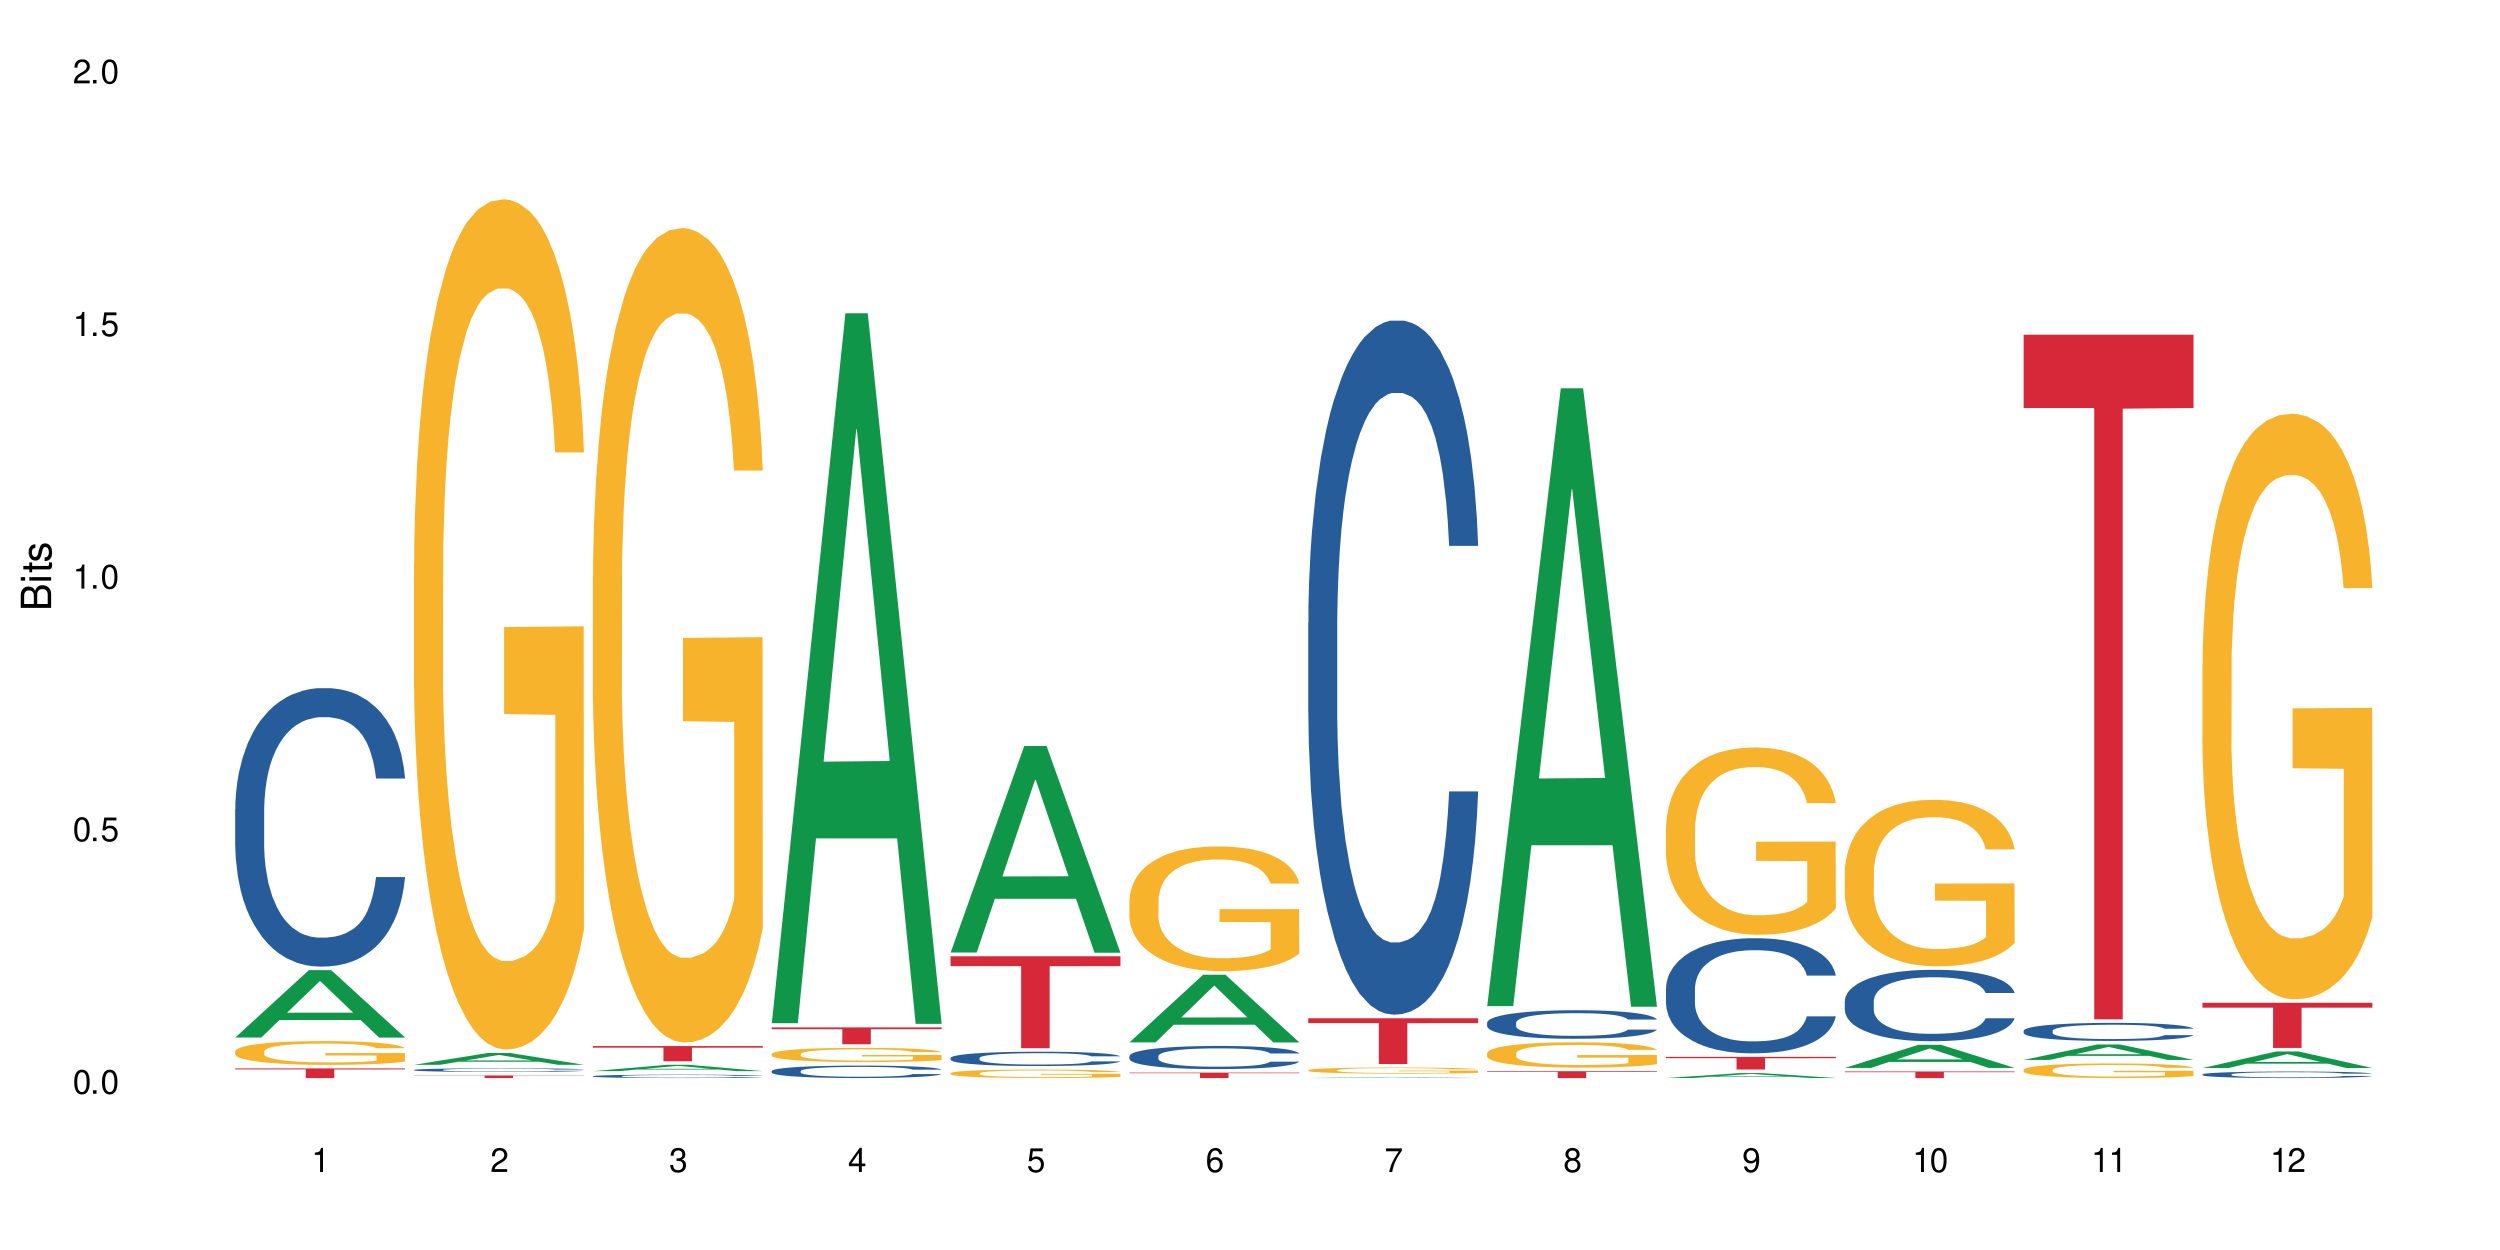 <?xml version="1.0" encoding="UTF-8"?>
<svg xmlns="http://www.w3.org/2000/svg" xmlns:xlink="http://www.w3.org/1999/xlink" width="720" height="360" viewBox="0 0 720 360">
<defs>
<g>
<g id="glyph-0-0">
</g>
<g id="glyph-0-1">
<path d="M 2.641 -6.938 C 2 -6.938 1.422 -6.656 1.078 -6.172 C 0.641 -5.562 0.406 -4.641 0.406 -3.359 C 0.406 -1.016 1.188 0.219 2.641 0.219 C 4.078 0.219 4.859 -1.016 4.859 -3.297 C 4.859 -4.641 4.656 -5.547 4.203 -6.172 C 3.844 -6.656 3.281 -6.938 2.641 -6.938 Z M 2.641 -6.188 C 3.547 -6.188 4 -5.25 4 -3.375 C 4 -1.406 3.562 -0.484 2.625 -0.484 C 1.734 -0.484 1.281 -1.438 1.281 -3.344 C 1.281 -5.25 1.734 -6.188 2.641 -6.188 Z M 2.641 -6.188 "/>
</g>
<g id="glyph-0-2">
<path d="M 1.828 -1 L 0.828 -1 L 0.828 0 L 1.828 0 Z M 1.828 -1 "/>
</g>
<g id="glyph-0-3">
<path d="M 4.562 -6.797 L 1.062 -6.797 L 0.547 -3.094 L 1.328 -3.094 C 1.719 -3.562 2.047 -3.734 2.578 -3.734 C 3.484 -3.734 4.062 -3.109 4.062 -2.094 C 4.062 -1.125 3.484 -0.531 2.578 -0.531 C 1.828 -0.531 1.375 -0.906 1.188 -1.672 L 0.328 -1.672 C 0.453 -1.109 0.547 -0.844 0.75 -0.594 C 1.125 -0.078 1.828 0.219 2.594 0.219 C 3.969 0.219 4.922 -0.781 4.922 -2.219 C 4.922 -3.562 4.031 -4.484 2.719 -4.484 C 2.25 -4.484 1.859 -4.359 1.469 -4.062 L 1.734 -5.969 L 4.562 -5.969 Z M 4.562 -6.797 "/>
</g>
<g id="glyph-0-4">
<path d="M 2.484 -4.938 L 2.484 0 L 3.328 0 L 3.328 -6.938 L 2.766 -6.938 C 2.469 -5.875 2.281 -5.734 0.984 -5.562 L 0.984 -4.938 Z M 2.484 -4.938 "/>
</g>
<g id="glyph-0-5">
<path d="M 4.859 -0.828 L 1.281 -0.828 C 1.359 -1.406 1.672 -1.781 2.5 -2.281 L 3.469 -2.828 C 4.406 -3.344 4.906 -4.062 4.906 -4.906 C 4.906 -5.484 4.672 -6.031 4.266 -6.406 C 3.859 -6.766 3.375 -6.938 2.719 -6.938 C 1.859 -6.938 1.219 -6.625 0.844 -6.031 C 0.609 -5.672 0.5 -5.234 0.484 -4.531 L 1.328 -4.531 C 1.359 -5.016 1.406 -5.281 1.531 -5.516 C 1.75 -5.938 2.188 -6.203 2.703 -6.203 C 3.469 -6.203 4.031 -5.641 4.031 -4.891 C 4.031 -4.344 3.719 -3.859 3.125 -3.516 L 2.234 -3 C 0.812 -2.172 0.406 -1.531 0.328 -0.016 L 4.859 -0.016 Z M 4.859 -0.828 "/>
</g>
<g id="glyph-0-6">
<path d="M 2.125 -3.188 L 2.578 -3.188 C 3.5 -3.188 3.984 -2.766 3.984 -1.922 C 3.984 -1.062 3.469 -0.531 2.594 -0.531 C 1.656 -0.531 1.203 -1 1.156 -2.016 L 0.312 -2.016 C 0.344 -1.453 0.438 -1.094 0.609 -0.781 C 0.953 -0.109 1.625 0.219 2.547 0.219 C 3.953 0.219 4.859 -0.625 4.859 -1.938 C 4.859 -2.828 4.516 -3.297 3.703 -3.594 C 4.344 -3.844 4.656 -4.328 4.656 -5.031 C 4.656 -6.219 3.875 -6.938 2.578 -6.938 C 1.203 -6.938 0.484 -6.172 0.453 -4.703 L 1.297 -4.703 C 1.312 -5.125 1.344 -5.359 1.453 -5.578 C 1.641 -5.969 2.062 -6.203 2.594 -6.203 C 3.344 -6.203 3.797 -5.75 3.797 -5 C 3.797 -4.516 3.609 -4.219 3.25 -4.047 C 3.016 -3.953 2.703 -3.922 2.125 -3.906 Z M 2.125 -3.188 "/>
</g>
<g id="glyph-0-7">
<path d="M 3.141 -1.672 L 3.141 0 L 3.984 0 L 3.984 -1.672 L 4.984 -1.672 L 4.984 -2.438 L 3.984 -2.438 L 3.984 -6.938 L 3.359 -6.938 L 0.266 -2.578 L 0.266 -1.672 Z M 3.141 -2.438 L 1 -2.438 L 3.141 -5.5 Z M 3.141 -2.438 "/>
</g>
<g id="glyph-0-8">
<path d="M 4.781 -5.125 C 4.609 -6.266 3.891 -6.938 2.844 -6.938 C 2.094 -6.938 1.422 -6.578 1.031 -5.953 C 0.594 -5.266 0.406 -4.422 0.406 -3.172 C 0.406 -2 0.578 -1.25 0.984 -0.641 C 1.359 -0.078 1.953 0.219 2.703 0.219 C 3.984 0.219 4.922 -0.75 4.922 -2.094 C 4.922 -3.375 4.062 -4.281 2.844 -4.281 C 2.172 -4.281 1.641 -4.031 1.281 -3.516 C 1.281 -5.234 1.828 -6.188 2.797 -6.188 C 3.391 -6.188 3.797 -5.797 3.938 -5.125 Z M 2.734 -3.531 C 3.547 -3.531 4.062 -2.953 4.062 -2.031 C 4.062 -1.156 3.484 -0.531 2.703 -0.531 C 1.922 -0.531 1.328 -1.188 1.328 -2.078 C 1.328 -2.938 1.906 -3.531 2.734 -3.531 Z M 2.734 -3.531 "/>
</g>
<g id="glyph-0-9">
<path d="M 4.984 -6.797 L 0.438 -6.797 L 0.438 -5.969 L 4.109 -5.969 C 2.5 -3.656 1.828 -2.234 1.328 0 L 2.219 0 C 2.594 -2.172 3.453 -4.047 4.984 -6.094 Z M 4.984 -6.797 "/>
</g>
<g id="glyph-0-10">
<path d="M 3.75 -3.656 C 4.469 -4.094 4.688 -4.438 4.688 -5.078 C 4.688 -6.172 3.844 -6.938 2.641 -6.938 C 1.438 -6.938 0.594 -6.172 0.594 -5.094 C 0.594 -4.438 0.812 -4.094 1.516 -3.656 C 0.734 -3.266 0.359 -2.703 0.359 -1.922 C 0.359 -0.656 1.281 0.219 2.641 0.219 C 3.984 0.219 4.922 -0.656 4.922 -1.922 C 4.922 -2.703 4.531 -3.266 3.75 -3.656 Z M 2.641 -6.188 C 3.359 -6.188 3.812 -5.75 3.812 -5.062 C 3.812 -4.406 3.344 -3.984 2.641 -3.984 C 1.922 -3.984 1.453 -4.406 1.453 -5.078 C 1.453 -5.75 1.922 -6.188 2.641 -6.188 Z M 2.641 -3.266 C 3.484 -3.266 4.062 -2.719 4.062 -1.906 C 4.062 -1.078 3.484 -0.531 2.625 -0.531 C 1.797 -0.531 1.219 -1.094 1.219 -1.906 C 1.219 -2.719 1.781 -3.266 2.641 -3.266 Z M 2.641 -3.266 "/>
</g>
<g id="glyph-0-11">
<path d="M 0.516 -1.578 C 0.672 -0.453 1.406 0.219 2.438 0.219 C 3.188 0.219 3.859 -0.141 4.266 -0.766 C 4.688 -1.453 4.891 -2.297 4.891 -3.547 C 4.891 -4.719 4.703 -5.453 4.312 -6.078 C 3.938 -6.641 3.344 -6.938 2.594 -6.938 C 1.297 -6.938 0.359 -5.969 0.359 -4.625 C 0.359 -3.344 1.234 -2.453 2.453 -2.453 C 3.094 -2.453 3.578 -2.672 4.016 -3.203 C 4 -1.484 3.469 -0.531 2.5 -0.531 C 1.906 -0.531 1.484 -0.906 1.359 -1.578 Z M 2.578 -6.203 C 3.375 -6.203 3.969 -5.531 3.969 -4.641 C 3.969 -3.797 3.391 -3.188 2.547 -3.188 C 1.734 -3.188 1.234 -3.766 1.234 -4.688 C 1.234 -5.562 1.797 -6.203 2.578 -6.203 Z M 2.578 -6.203 "/>
</g>
<g id="glyph-1-0">
</g>
<g id="glyph-1-1">
<path d="M 0 -0.953 L 0 -4.891 C 0 -5.719 -0.234 -6.344 -0.734 -6.797 C -1.188 -7.234 -1.812 -7.469 -2.5 -7.469 C -3.547 -7.469 -4.188 -7 -4.625 -5.875 C -4.984 -6.688 -5.625 -7.094 -6.531 -7.094 C -7.172 -7.094 -7.734 -6.859 -8.141 -6.391 C -8.562 -5.922 -8.75 -5.344 -8.75 -4.5 L -8.75 -0.953 Z M -4.984 -2.062 L -7.766 -2.062 L -7.766 -4.219 C -7.766 -4.844 -7.688 -5.203 -7.453 -5.5 C -7.219 -5.812 -6.859 -5.969 -6.375 -5.969 C -5.891 -5.969 -5.531 -5.812 -5.297 -5.5 C -5.062 -5.203 -4.984 -4.844 -4.984 -4.219 Z M -0.984 -2.062 L -4 -2.062 L -4 -4.781 C -4 -5.766 -3.438 -6.359 -2.484 -6.359 C -1.547 -6.359 -0.984 -5.766 -0.984 -4.781 Z M -0.984 -2.062 "/>
</g>
<g id="glyph-1-2">
<path d="M -6.281 -1.797 L -6.281 -0.797 L 0 -0.797 L 0 -1.797 Z M -8.75 -1.797 L -8.75 -0.797 L -7.484 -0.797 L -7.484 -1.797 Z M -8.75 -1.797 "/>
</g>
<g id="glyph-1-3">
<path d="M -6.281 -3.047 L -6.281 -2.016 L -8.016 -2.016 L -8.016 -1.016 L -6.281 -1.016 L -6.281 -0.172 L -5.469 -0.172 L -5.469 -1.016 L -0.719 -1.016 C -0.078 -1.016 0.281 -1.453 0.281 -2.234 C 0.281 -2.5 0.25 -2.719 0.188 -3.047 L -0.641 -3.047 C -0.609 -2.906 -0.594 -2.766 -0.594 -2.562 C -0.594 -2.141 -0.719 -2.016 -1.156 -2.016 L -5.469 -2.016 L -5.469 -3.047 Z M -6.281 -3.047 "/>
</g>
<g id="glyph-1-4">
<path d="M -4.531 -5.25 C -5.766 -5.25 -6.469 -4.422 -6.469 -2.969 C -6.469 -1.516 -5.719 -0.562 -4.547 -0.562 C -3.562 -0.562 -3.094 -1.062 -2.734 -2.562 L -2.516 -3.484 C -2.344 -4.188 -2.094 -4.469 -1.641 -4.469 C -1.047 -4.469 -0.641 -3.875 -0.641 -3 C -0.641 -2.453 -0.797 -2 -1.062 -1.75 C -1.25 -1.594 -1.422 -1.531 -1.875 -1.469 L -1.875 -0.406 C -0.422 -0.453 0.281 -1.266 0.281 -2.922 C 0.281 -4.5 -0.5 -5.516 -1.719 -5.516 C -2.656 -5.516 -3.172 -4.984 -3.469 -3.734 L -3.703 -2.766 C -3.891 -1.953 -4.156 -1.609 -4.594 -1.609 C -5.188 -1.609 -5.547 -2.125 -5.547 -2.938 C -5.547 -3.75 -5.203 -4.172 -4.531 -4.203 Z M -4.531 -5.25 "/>
</g>
</g>
</defs>
<rect x="-72" y="-36" width="864" height="432" fill="rgb(100%, 100%, 100%)" fill-opacity="1"/>
<path fill-rule="nonzero" fill="rgb(6.275%, 58.824%, 28.235%)" fill-opacity="1" d="M 67.73 298.805 L 67.785 298.785 L 88.957 279.406 L 95.387 279.406 L 116.664 298.824 L 109.188 298.824 L 103.855 293.754 L 80.488 293.754 L 75.258 298.805 L 67.73 298.805 L 82.734 291.66 L 101.711 291.641 L 92.25 282.578 L 92.145 282.562 L 92.039 282.617 L 82.684 291.641 L 82.734 291.66 Z M 67.73 298.805 "/>
<path fill-rule="nonzero" fill="rgb(14.51%, 36.078%, 60%)" fill-opacity="1" d="M 67.73 233.094 L 67.789 233.02 L 67.789 231.262 L 67.969 228.477 L 68.387 224.957 L 68.805 222.539 L 69.879 218.215 L 71.371 214.035 L 72.922 210.812 L 74.055 208.906 L 75.07 207.441 L 77.398 204.727 L 78.891 203.336 L 80.5 202.09 L 82.469 200.844 L 83.902 200.109 L 87.125 198.938 L 89.512 198.426 L 91.363 198.203 L 95.359 198.203 L 97.746 198.496 L 99.477 198.863 L 101.387 199.449 L 102.996 200.109 L 105.801 201.723 L 108.309 203.773 L 109.441 204.949 L 111.234 207.219 L 112.605 209.418 L 113.559 211.324 L 114.633 214.035 L 115.59 217.336 L 116.305 221.074 L 116.664 224.223 L 108.309 224.223 L 107.891 221.293 L 107.414 219.02 L 106.52 216.016 L 105.625 213.891 L 104.371 211.766 L 103.238 210.371 L 101.684 208.98 L 100.312 208.098 L 98.879 207.441 L 97.508 207 L 94.883 206.559 L 91.84 206.559 L 90.707 206.707 L 88.379 207.293 L 87.125 207.805 L 85.336 208.832 L 84.082 209.785 L 82.59 211.25 L 81.574 212.496 L 80.32 214.402 L 79.426 216.09 L 78.414 218.508 L 77.816 220.34 L 77.277 222.391 L 76.801 224.812 L 76.441 227.375 L 76.203 230.09 L 76.086 232.727 L 76.086 244.09 L 76.203 246.727 L 76.504 249.805 L 77.277 254.277 L 78.414 258.16 L 79.727 261.238 L 80.977 263.438 L 81.695 264.465 L 82.648 265.637 L 84.141 267.105 L 86.289 268.57 L 87.543 269.156 L 89.453 269.742 L 91.422 270.035 L 94.047 270.035 L 96.375 269.742 L 97.926 269.375 L 99.535 268.789 L 101.746 267.543 L 103.117 266.371 L 104.312 264.977 L 105.207 263.586 L 105.801 262.414 L 106.699 260.141 L 107.414 257.648 L 107.949 255.082 L 108.309 252.59 L 116.664 252.59 L 116.305 255.523 L 115.77 258.383 L 115.23 260.508 L 114.395 263.07 L 113.441 265.344 L 112.066 267.91 L 110.934 269.594 L 109.441 271.43 L 108.07 272.82 L 106.578 274.066 L 104.371 275.531 L 102.938 276.266 L 101.387 276.926 L 99.535 277.512 L 97.211 278.023 L 94.703 278.316 L 92.375 278.391 L 89.871 278.246 L 88.02 277.953 L 85.574 277.293 L 82.531 275.973 L 80.32 274.578 L 78.59 273.188 L 77.102 271.723 L 75.43 269.742 L 73.281 266.516 L 71.969 264.023 L 71.074 261.973 L 70.059 259.113 L 69.344 256.547 L 68.508 252.445 L 67.91 247.238 L 67.73 243.207 Z M 67.73 233.094 "/>
<path fill-rule="nonzero" fill="rgb(96.863%, 70.196%, 16.863%)" fill-opacity="1" d="M 67.73 302.77 L 67.789 302.766 L 67.789 302.641 L 68.031 302.359 L 68.625 301.969 L 69.402 301.652 L 70.238 301.402 L 70.773 301.27 L 71.668 301.082 L 72.445 300.945 L 74.414 300.664 L 76.922 300.402 L 78.293 300.289 L 79.844 300.184 L 82.051 300.066 L 83.066 300.02 L 86.172 299.922 L 89.691 299.859 L 93.57 299.84 L 95.359 299.848 L 97.805 299.871 L 101.148 299.941 L 103.059 300.004 L 104.551 300.066 L 106.102 300.145 L 108.012 300.27 L 109.801 300.422 L 111.234 300.57 L 112.664 300.758 L 113.859 300.957 L 114.871 301.176 L 115.77 301.438 L 116.305 301.656 L 116.664 301.875 L 108.367 301.875 L 107.891 301.656 L 107.355 301.488 L 106.461 301.281 L 105.562 301.133 L 104.668 301.016 L 102.996 300.852 L 101.566 300.75 L 99.777 300.664 L 98.047 300.609 L 96.074 300.57 L 94.883 300.559 L 91.719 300.559 L 88.855 300.602 L 87.184 300.652 L 85.992 300.703 L 84.32 300.797 L 83.305 300.871 L 82.707 300.922 L 80.918 301.113 L 79.727 301.289 L 79.07 301.406 L 78.234 301.594 L 77.637 301.766 L 76.98 302.016 L 76.621 302.203 L 76.145 302.625 L 76.086 303.75 L 76.266 303.988 L 76.621 304.246 L 77.102 304.469 L 77.816 304.707 L 78.531 304.887 L 79.785 305.133 L 80.859 305.293 L 81.695 305.402 L 83.305 305.57 L 83.961 305.625 L 85.512 305.738 L 87.125 305.824 L 89.094 305.902 L 90.586 305.938 L 92.973 305.969 L 96.016 305.969 L 99.598 305.934 L 101.863 305.883 L 103.414 305.832 L 104.43 305.789 L 105.684 305.719 L 106.578 305.656 L 107.414 305.59 L 108.43 305.48 L 108.43 303.988 L 93.688 303.98 L 93.688 303.281 L 116.602 303.277 L 116.664 305.719 L 115.41 305.887 L 113.859 306.051 L 112.367 306.176 L 110.816 306.281 L 108.605 306.402 L 106.816 306.477 L 104.07 306.562 L 101.566 306.621 L 98.941 306.656 L 96.613 306.676 L 93.867 306.68 L 91.422 306.668 L 88.797 306.633 L 86.707 306.582 L 84.797 306.52 L 82.887 306.438 L 80.5 306.309 L 78.949 306.199 L 77.34 306.07 L 75.727 305.914 L 74.297 305.746 L 73.34 305.613 L 72.387 305.465 L 71.371 305.277 L 70.418 305.062 L 69.699 304.871 L 69.043 304.652 L 68.566 304.445 L 68.09 304.164 L 67.852 303.938 L 67.73 303.746 Z M 67.73 302.77 "/>
<path fill-rule="nonzero" fill="rgb(83.922%, 15.686%, 22.353%)" fill-opacity="1" d="M 67.73 307.699 L 116.664 307.699 L 116.664 307.996 L 96.27 308 L 96.27 310.48 L 88.066 310.48 L 88.066 308 L 87.945 307.996 L 67.73 307.996 Z M 67.73 307.699 "/>
<path fill-rule="nonzero" fill="rgb(6.275%, 58.824%, 28.235%)" fill-opacity="1" d="M 119.238 306.656 L 119.289 306.656 L 140.465 303.27 L 146.895 303.27 L 168.172 306.66 L 160.695 306.66 L 155.363 305.777 L 131.996 305.777 L 126.766 306.656 L 119.238 306.656 L 134.242 305.41 L 153.219 305.406 L 143.758 303.824 L 143.652 303.82 L 143.547 303.832 L 134.191 305.406 L 134.242 305.41 Z M 119.238 306.656 "/>
<path fill-rule="nonzero" fill="rgb(14.51%, 36.078%, 60%)" fill-opacity="1" d="M 119.238 308.129 L 119.297 308.129 L 119.297 308.105 L 119.477 308.07 L 119.895 308.023 L 120.312 307.992 L 121.387 307.938 L 122.879 307.883 L 124.43 307.84 L 125.562 307.816 L 126.578 307.797 L 128.906 307.762 L 130.398 307.742 L 132.008 307.727 L 133.977 307.711 L 135.41 307.703 L 138.633 307.688 L 141.02 307.68 L 142.871 307.676 L 146.867 307.676 L 149.254 307.68 L 150.984 307.688 L 152.895 307.695 L 154.504 307.703 L 157.309 307.723 L 159.816 307.75 L 160.949 307.766 L 162.742 307.793 L 164.113 307.824 L 165.066 307.848 L 166.141 307.883 L 167.098 307.926 L 167.812 307.973 L 168.172 308.016 L 159.816 308.016 L 159.398 307.977 L 158.922 307.949 L 158.027 307.91 L 157.133 307.879 L 155.879 307.852 L 154.746 307.836 L 153.191 307.816 L 151.82 307.805 L 150.387 307.797 L 149.016 307.793 L 146.391 307.785 L 143.348 307.785 L 142.211 307.789 L 139.887 307.797 L 138.633 307.801 L 136.844 307.816 L 135.59 307.828 L 134.098 307.848 L 133.082 307.863 L 131.828 307.887 L 130.934 307.91 L 129.922 307.941 L 129.324 307.965 L 128.785 307.992 L 128.309 308.023 L 127.949 308.055 L 127.711 308.09 L 127.594 308.125 L 127.594 308.273 L 127.711 308.305 L 128.012 308.348 L 128.785 308.406 L 129.922 308.453 L 131.234 308.496 L 132.484 308.523 L 133.203 308.535 L 134.156 308.551 L 135.648 308.57 L 137.797 308.59 L 139.051 308.598 L 140.961 308.605 L 142.93 308.609 L 145.555 308.609 L 147.883 308.605 L 149.434 308.602 L 151.043 308.594 L 153.254 308.578 L 154.625 308.562 L 155.816 308.543 L 156.715 308.523 L 157.309 308.512 L 158.207 308.48 L 158.922 308.449 L 159.457 308.414 L 159.816 308.383 L 168.172 308.383 L 167.812 308.422 L 167.277 308.457 L 166.738 308.484 L 165.902 308.52 L 164.949 308.547 L 163.574 308.582 L 162.441 308.602 L 160.949 308.629 L 159.578 308.645 L 158.086 308.66 L 155.879 308.68 L 154.445 308.691 L 152.895 308.699 L 151.043 308.707 L 148.719 308.711 L 146.211 308.715 L 143.883 308.719 L 141.379 308.715 L 139.527 308.711 L 137.082 308.703 L 134.039 308.688 L 131.828 308.668 L 130.098 308.648 L 128.605 308.629 L 126.938 308.605 L 124.789 308.562 L 123.477 308.531 L 122.582 308.504 L 121.566 308.469 L 120.852 308.434 L 120.016 308.379 L 119.418 308.312 L 119.238 308.262 Z M 119.238 308.129 "/>
<path fill-rule="nonzero" fill="rgb(96.863%, 70.196%, 16.863%)" fill-opacity="1" d="M 119.238 162.266 L 119.297 162.043 L 119.297 157.57 L 119.535 147.508 L 120.133 133.641 L 120.91 122.238 L 121.746 113.293 L 122.281 108.594 L 123.176 101.887 L 123.953 96.969 L 125.922 86.902 L 128.43 77.512 L 129.801 73.488 L 131.352 69.684 L 133.559 65.438 L 134.574 63.871 L 137.676 60.293 L 141.199 58.055 L 145.078 57.387 L 146.867 57.609 L 149.312 58.504 L 152.656 60.965 L 154.566 63.199 L 156.059 65.438 L 157.609 68.344 L 159.52 72.816 L 161.309 78.184 L 162.742 83.551 L 164.172 90.258 L 165.367 97.414 L 166.379 105.242 L 167.277 114.633 L 167.812 122.461 L 168.172 130.289 L 159.875 130.289 L 159.398 122.461 L 158.863 116.422 L 157.965 109.043 L 157.07 103.676 L 156.176 99.426 L 154.504 93.613 L 153.074 90.035 L 151.281 86.902 L 149.551 84.891 L 147.582 83.551 L 146.391 83.102 L 143.227 83.102 L 140.363 84.668 L 138.691 86.457 L 137.5 88.246 L 135.828 91.602 L 134.812 94.285 L 134.215 96.074 L 132.426 103.004 L 131.234 109.266 L 130.578 113.516 L 129.742 120.223 L 129.145 126.262 L 128.488 135.207 L 128.129 141.914 L 127.652 157.121 L 127.594 197.375 L 127.773 205.871 L 128.129 215.039 L 128.605 223.09 L 129.324 231.59 L 130.039 238.074 L 131.293 246.797 L 132.367 252.609 L 133.203 256.41 L 134.812 262.449 L 135.469 264.461 L 137.02 268.488 L 138.633 271.617 L 140.602 274.301 L 142.094 275.645 L 144.48 276.762 L 147.523 276.762 L 151.105 275.418 L 153.371 273.629 L 154.922 271.84 L 155.938 270.277 L 157.191 267.816 L 158.086 265.578 L 158.922 263.121 L 159.938 259.32 L 159.938 205.871 L 145.195 205.648 L 145.195 180.602 L 168.109 180.379 L 168.172 267.816 L 166.918 273.855 L 165.367 279.668 L 163.875 284.141 L 162.324 287.941 L 160.113 292.191 L 158.324 294.875 L 155.578 298.004 L 153.074 300.02 L 150.449 301.359 L 148.121 302.031 L 145.375 302.254 L 142.93 301.809 L 140.305 300.465 L 138.215 298.676 L 136.305 296.441 L 134.395 293.531 L 132.008 288.836 L 130.457 285.035 L 128.848 280.34 L 127.234 274.75 L 125.801 268.711 L 124.848 264.016 L 123.895 258.648 L 122.879 251.938 L 121.926 244.336 L 121.207 237.402 L 120.551 229.578 L 120.074 222.195 L 119.598 212.133 L 119.359 204.082 L 119.238 197.152 Z M 119.238 162.266 "/>
<path fill-rule="nonzero" fill="rgb(83.922%, 15.686%, 22.353%)" fill-opacity="1" d="M 119.238 309.734 L 168.172 309.734 L 168.172 309.812 L 147.777 309.812 L 147.777 310.48 L 139.574 310.48 L 139.574 309.816 L 139.453 309.812 L 119.238 309.812 Z M 119.238 309.734 "/>
<path fill-rule="nonzero" fill="rgb(6.275%, 58.824%, 28.235%)" fill-opacity="1" d="M 170.746 308.488 L 170.797 308.488 L 191.973 306.664 L 198.402 306.664 L 219.68 308.492 L 212.203 308.492 L 206.871 308.016 L 183.504 308.016 L 178.273 308.488 L 170.746 308.488 L 185.75 307.816 L 204.727 307.816 L 195.266 306.965 L 195.16 306.961 L 195.055 306.969 L 185.699 307.816 L 185.75 307.816 Z M 170.746 308.488 "/>
<path fill-rule="nonzero" fill="rgb(14.51%, 36.078%, 60%)" fill-opacity="1" d="M 170.746 309.93 L 170.805 309.93 L 170.805 309.906 L 170.984 309.875 L 171.402 309.832 L 171.82 309.801 L 172.895 309.75 L 174.387 309.699 L 175.938 309.66 L 177.07 309.637 L 178.086 309.617 L 180.414 309.586 L 181.906 309.57 L 183.516 309.555 L 185.484 309.539 L 186.918 309.531 L 190.141 309.516 L 192.527 309.508 L 198.375 309.508 L 200.762 309.512 L 202.492 309.516 L 204.402 309.523 L 206.012 309.531 L 208.816 309.551 L 211.324 309.574 L 212.457 309.59 L 214.25 309.617 L 215.621 309.645 L 216.574 309.668 L 217.648 309.699 L 218.605 309.738 L 219.32 309.785 L 219.68 309.824 L 211.324 309.824 L 210.906 309.789 L 210.43 309.758 L 209.535 309.723 L 208.641 309.699 L 207.387 309.672 L 206.25 309.656 L 204.699 309.637 L 203.328 309.629 L 201.895 309.617 L 200.523 309.613 L 197.898 309.609 L 193.719 309.609 L 191.395 309.617 L 190.141 309.625 L 188.352 309.637 L 187.098 309.648 L 185.605 309.664 L 184.59 309.68 L 183.336 309.703 L 182.441 309.723 L 181.426 309.754 L 180.832 309.777 L 180.293 309.801 L 179.816 309.828 L 179.457 309.859 L 179.219 309.895 L 179.102 309.926 L 179.102 310.062 L 179.219 310.098 L 179.52 310.133 L 180.293 310.188 L 181.426 310.234 L 182.742 310.273 L 183.992 310.297 L 184.711 310.312 L 185.664 310.324 L 187.156 310.344 L 189.305 310.359 L 190.559 310.367 L 192.469 310.375 L 194.438 310.379 L 197.062 310.379 L 199.391 310.375 L 200.941 310.371 L 202.551 310.363 L 204.762 310.348 L 206.133 310.336 L 207.324 310.316 L 208.223 310.301 L 208.816 310.285 L 209.711 310.258 L 210.43 310.227 L 210.965 310.195 L 211.324 310.168 L 219.68 310.168 L 219.32 310.203 L 218.785 310.238 L 218.246 310.262 L 217.41 310.293 L 216.457 310.32 L 215.082 310.352 L 213.949 310.375 L 212.457 310.395 L 211.086 310.414 L 209.594 310.426 L 207.387 310.445 L 205.953 310.453 L 204.402 310.461 L 202.551 310.469 L 200.227 310.477 L 197.719 310.48 L 195.391 310.48 L 192.887 310.477 L 191.035 310.473 L 188.59 310.465 L 185.547 310.449 L 183.336 310.434 L 181.605 310.418 L 180.113 310.398 L 178.445 310.375 L 176.297 310.336 L 174.984 310.305 L 174.086 310.281 L 173.074 310.246 L 172.355 310.215 L 171.523 310.164 L 170.926 310.102 L 170.746 310.055 Z M 170.746 309.93 "/>
<path fill-rule="nonzero" fill="rgb(96.863%, 70.196%, 16.863%)" fill-opacity="1" d="M 170.746 166.152 L 170.805 165.938 L 170.805 161.652 L 171.043 152.012 L 171.641 138.73 L 172.418 127.809 L 173.254 119.238 L 173.789 114.738 L 174.684 108.312 L 175.461 103.602 L 177.43 93.961 L 179.938 84.965 L 181.309 81.109 L 182.859 77.465 L 185.066 73.395 L 186.082 71.898 L 189.184 68.469 L 192.707 66.328 L 196.586 65.684 L 198.375 65.898 L 200.82 66.754 L 204.164 69.113 L 206.074 71.254 L 207.566 73.395 L 209.117 76.18 L 211.027 80.465 L 212.816 85.605 L 214.25 90.746 L 215.68 97.176 L 216.875 104.027 L 217.887 111.527 L 218.785 120.523 L 219.32 128.02 L 219.68 135.52 L 211.383 135.52 L 210.906 128.02 L 210.371 122.238 L 209.473 115.168 L 208.578 110.027 L 207.684 105.957 L 206.012 100.387 L 204.582 96.961 L 202.789 93.961 L 201.059 92.031 L 199.09 90.746 L 197.898 90.32 L 194.734 90.32 L 191.871 91.82 L 190.199 93.531 L 189.008 95.246 L 187.336 98.461 L 186.32 101.031 L 185.723 102.742 L 183.934 109.383 L 182.742 115.383 L 182.086 119.453 L 181.25 125.879 L 180.652 131.664 L 179.996 140.23 L 179.637 146.656 L 179.16 161.223 L 179.102 199.781 L 179.281 207.922 L 179.637 216.707 L 180.113 224.418 L 180.832 232.559 L 181.547 238.77 L 182.801 247.125 L 183.875 252.695 L 184.711 256.336 L 186.32 262.121 L 186.977 264.047 L 188.527 267.902 L 190.141 270.902 L 192.109 273.473 L 193.602 274.758 L 195.988 275.828 L 199.031 275.828 L 202.613 274.543 L 204.879 272.832 L 206.43 271.117 L 207.445 269.617 L 208.699 267.262 L 209.594 265.117 L 210.43 262.762 L 211.445 259.121 L 211.445 207.922 L 196.703 207.707 L 196.703 183.719 L 219.617 183.504 L 219.68 267.262 L 218.426 273.043 L 216.875 278.613 L 215.383 282.898 L 213.832 286.539 L 211.621 290.609 L 209.832 293.18 L 207.086 296.18 L 204.582 298.105 L 201.957 299.395 L 199.629 300.035 L 196.883 300.25 L 194.438 299.82 L 191.812 298.535 L 189.723 296.82 L 187.812 294.68 L 185.902 291.895 L 183.516 287.398 L 181.965 283.754 L 180.355 279.258 L 178.742 273.902 L 177.309 268.117 L 176.355 263.617 L 175.402 258.477 L 174.387 252.051 L 173.43 244.77 L 172.715 238.129 L 172.059 230.629 L 171.582 223.562 L 171.105 213.922 L 170.867 206.211 L 170.746 199.57 Z M 170.746 166.152 "/>
<path fill-rule="nonzero" fill="rgb(83.922%, 15.686%, 22.353%)" fill-opacity="1" d="M 170.746 301.266 L 219.68 301.266 L 219.68 301.734 L 199.285 301.738 L 199.285 305.648 L 191.078 305.648 L 191.078 301.742 L 190.961 301.734 L 170.746 301.734 Z M 170.746 301.266 "/>
<path fill-rule="nonzero" fill="rgb(6.275%, 58.824%, 28.235%)" fill-opacity="1" d="M 222.254 294.684 L 222.305 294.492 L 243.48 90.23 L 249.91 90.23 L 271.188 294.875 L 263.711 294.875 L 258.379 241.457 L 235.008 241.457 L 229.781 294.684 L 222.254 294.684 L 237.258 219.359 L 256.234 219.168 L 246.773 123.664 L 246.668 123.473 L 246.562 124.051 L 237.207 219.168 L 237.258 219.359 Z M 222.254 294.684 "/>
<path fill-rule="nonzero" fill="rgb(14.51%, 36.078%, 60%)" fill-opacity="1" d="M 222.254 308.453 L 222.312 308.449 L 222.312 308.371 L 222.492 308.246 L 222.91 308.09 L 223.328 307.98 L 224.402 307.789 L 225.895 307.602 L 227.445 307.457 L 228.578 307.371 L 229.594 307.305 L 231.922 307.184 L 233.414 307.121 L 235.023 307.066 L 236.992 307.012 L 238.426 306.977 L 241.648 306.926 L 244.035 306.902 L 245.883 306.891 L 249.883 306.891 L 252.27 306.906 L 254 306.922 L 255.91 306.949 L 257.52 306.977 L 260.324 307.051 L 262.832 307.141 L 263.965 307.195 L 265.754 307.297 L 267.129 307.395 L 268.082 307.48 L 269.156 307.602 L 270.113 307.746 L 270.828 307.914 L 271.188 308.055 L 262.832 308.055 L 262.414 307.926 L 261.938 307.824 L 261.043 307.688 L 260.145 307.594 L 258.895 307.5 L 257.758 307.438 L 256.207 307.375 L 254.836 307.336 L 253.402 307.305 L 252.031 307.285 L 249.406 307.266 L 246.363 307.266 L 245.227 307.273 L 242.902 307.297 L 241.648 307.32 L 239.855 307.367 L 238.605 307.41 L 237.113 307.477 L 236.098 307.531 L 234.844 307.617 L 233.949 307.691 L 232.934 307.801 L 232.34 307.883 L 231.801 307.973 L 231.324 308.082 L 230.965 308.195 L 230.727 308.32 L 230.609 308.438 L 230.609 308.945 L 230.727 309.062 L 231.027 309.199 L 231.801 309.402 L 232.934 309.574 L 234.25 309.711 L 235.5 309.812 L 236.219 309.855 L 237.172 309.91 L 238.664 309.977 L 240.812 310.039 L 242.066 310.066 L 243.977 310.094 L 245.945 310.105 L 248.57 310.105 L 250.898 310.094 L 252.449 310.078 L 254.059 310.051 L 256.266 309.996 L 257.641 309.941 L 258.832 309.879 L 259.73 309.816 L 260.324 309.766 L 261.219 309.664 L 261.938 309.551 L 262.473 309.438 L 262.832 309.324 L 271.188 309.324 L 270.828 309.457 L 270.289 309.586 L 269.754 309.68 L 268.918 309.793 L 267.965 309.895 L 266.59 310.012 L 265.457 310.086 L 263.965 310.168 L 262.594 310.23 L 261.102 310.285 L 258.895 310.352 L 257.461 310.387 L 255.91 310.414 L 254.059 310.441 L 251.73 310.465 L 249.227 310.477 L 246.898 310.48 L 244.391 310.473 L 242.543 310.461 L 240.098 310.43 L 237.051 310.371 L 234.844 310.309 L 233.113 310.246 L 231.621 310.18 L 229.953 310.094 L 227.805 309.949 L 226.492 309.836 L 225.594 309.746 L 224.582 309.617 L 223.863 309.504 L 223.031 309.32 L 222.434 309.086 L 222.254 308.906 Z M 222.254 308.453 "/>
<path fill-rule="nonzero" fill="rgb(96.863%, 70.196%, 16.863%)" fill-opacity="1" d="M 222.254 303.531 L 222.312 303.527 L 222.312 303.453 L 222.551 303.285 L 223.148 303.051 L 223.926 302.863 L 224.762 302.711 L 225.297 302.633 L 226.191 302.52 L 226.969 302.438 L 228.938 302.27 L 231.445 302.113 L 232.816 302.047 L 234.367 301.98 L 236.574 301.91 L 237.59 301.883 L 240.691 301.824 L 244.215 301.789 L 248.094 301.777 L 249.883 301.781 L 252.328 301.793 L 255.672 301.836 L 257.582 301.875 L 259.07 301.91 L 260.625 301.961 L 262.535 302.035 L 264.324 302.125 L 265.754 302.215 L 267.188 302.328 L 268.383 302.445 L 269.395 302.578 L 270.289 302.734 L 270.828 302.867 L 271.188 302.996 L 262.891 302.996 L 262.414 302.867 L 261.875 302.766 L 260.98 302.641 L 260.086 302.551 L 259.191 302.48 L 257.52 302.383 L 256.09 302.324 L 254.297 302.27 L 252.566 302.238 L 250.598 302.215 L 249.406 302.207 L 246.242 302.207 L 243.379 302.234 L 241.707 302.262 L 240.516 302.293 L 238.844 302.348 L 237.828 302.395 L 237.23 302.422 L 235.441 302.539 L 234.25 302.645 L 233.59 302.715 L 232.758 302.828 L 232.16 302.93 L 231.504 303.078 L 231.145 303.191 L 230.668 303.445 L 230.609 304.121 L 230.785 304.262 L 231.145 304.414 L 231.621 304.551 L 232.34 304.691 L 233.055 304.801 L 234.309 304.945 L 235.383 305.043 L 236.219 305.109 L 237.828 305.211 L 238.484 305.242 L 240.035 305.309 L 241.648 305.363 L 243.617 305.406 L 245.109 305.43 L 247.496 305.449 L 250.539 305.449 L 254.121 305.426 L 256.387 305.395 L 257.938 305.367 L 258.953 305.34 L 260.207 305.301 L 261.102 305.262 L 261.938 305.219 L 262.949 305.156 L 262.949 304.262 L 248.211 304.258 L 248.211 303.84 L 271.125 303.836 L 271.188 305.301 L 269.934 305.398 L 268.383 305.496 L 266.891 305.57 L 265.34 305.637 L 263.129 305.707 L 261.34 305.754 L 258.594 305.805 L 256.09 305.84 L 253.465 305.859 L 251.137 305.871 L 248.391 305.875 L 245.945 305.867 L 243.32 305.844 L 241.23 305.816 L 239.32 305.777 L 237.41 305.73 L 235.023 305.652 L 233.473 305.586 L 231.859 305.508 L 230.25 305.414 L 228.816 305.312 L 227.863 305.234 L 226.91 305.145 L 225.895 305.031 L 224.938 304.906 L 224.223 304.789 L 223.566 304.66 L 223.09 304.535 L 222.613 304.367 L 222.375 304.23 L 222.254 304.117 Z M 222.254 303.531 "/>
<path fill-rule="nonzero" fill="rgb(83.922%, 15.686%, 22.353%)" fill-opacity="1" d="M 222.254 295.895 L 271.188 295.895 L 271.188 296.414 L 250.793 296.418 L 250.793 300.758 L 242.586 300.758 L 242.586 296.422 L 242.469 296.414 L 222.254 296.414 Z M 222.254 295.895 "/>
<path fill-rule="nonzero" fill="rgb(6.275%, 58.824%, 28.235%)" fill-opacity="1" d="M 273.762 274.336 L 273.812 274.277 L 294.984 214.848 L 301.418 214.848 L 322.695 274.391 L 315.219 274.391 L 309.887 258.848 L 286.516 258.848 L 281.289 274.336 L 273.762 274.336 L 288.766 252.418 L 307.742 252.363 L 298.281 224.578 L 298.176 224.52 L 298.07 224.688 L 288.711 252.363 L 288.766 252.418 Z M 273.762 274.336 "/>
<path fill-rule="nonzero" fill="rgb(14.51%, 36.078%, 60%)" fill-opacity="1" d="M 273.762 304.688 L 273.82 304.684 L 273.82 304.594 L 274 304.449 L 274.418 304.27 L 274.836 304.145 L 275.91 303.922 L 277.402 303.707 L 278.953 303.543 L 280.086 303.441 L 281.102 303.367 L 283.43 303.227 L 284.922 303.156 L 286.531 303.094 L 288.5 303.027 L 289.934 302.992 L 293.156 302.93 L 295.543 302.906 L 297.391 302.895 L 301.391 302.895 L 303.777 302.906 L 305.508 302.926 L 307.418 302.957 L 309.027 302.992 L 311.832 303.074 L 314.34 303.18 L 315.473 303.238 L 317.262 303.355 L 318.637 303.469 L 319.59 303.566 L 320.664 303.707 L 321.621 303.875 L 322.336 304.07 L 322.695 304.23 L 314.34 304.23 L 313.922 304.082 L 313.445 303.965 L 312.551 303.809 L 311.652 303.699 L 310.402 303.59 L 309.266 303.52 L 307.715 303.445 L 306.344 303.402 L 304.91 303.367 L 303.539 303.344 L 300.914 303.324 L 297.871 303.324 L 296.734 303.332 L 294.41 303.359 L 293.156 303.387 L 291.363 303.441 L 290.113 303.488 L 288.621 303.562 L 287.605 303.629 L 286.352 303.727 L 285.457 303.812 L 284.441 303.938 L 283.848 304.031 L 283.309 304.137 L 282.832 304.262 L 282.473 304.395 L 282.234 304.531 L 282.117 304.668 L 282.117 305.254 L 282.234 305.387 L 282.535 305.547 L 283.309 305.777 L 284.441 305.977 L 285.754 306.133 L 287.008 306.246 L 287.727 306.301 L 288.68 306.359 L 290.172 306.438 L 292.32 306.512 L 293.574 306.543 L 295.484 306.57 L 297.453 306.586 L 300.078 306.586 L 302.406 306.57 L 303.957 306.551 L 305.566 306.523 L 307.773 306.457 L 309.148 306.398 L 310.34 306.328 L 311.234 306.254 L 311.832 306.195 L 312.727 306.078 L 313.445 305.949 L 313.98 305.816 L 314.34 305.691 L 322.695 305.691 L 322.336 305.84 L 321.797 305.988 L 321.262 306.098 L 320.426 306.23 L 319.473 306.344 L 318.098 306.477 L 316.965 306.562 L 315.473 306.656 L 314.102 306.73 L 312.609 306.793 L 310.402 306.871 L 308.969 306.906 L 307.418 306.941 L 305.566 306.973 L 303.238 306.996 L 300.734 307.012 L 298.406 307.016 L 295.898 307.008 L 294.051 306.992 L 291.605 306.961 L 288.559 306.891 L 286.352 306.82 L 284.621 306.75 L 283.129 306.672 L 281.461 306.57 L 279.312 306.406 L 278 306.277 L 277.102 306.172 L 276.09 306.023 L 275.371 305.895 L 274.535 305.684 L 273.941 305.414 L 273.762 305.207 Z M 273.762 304.688 "/>
<path fill-rule="nonzero" fill="rgb(96.863%, 70.196%, 16.863%)" fill-opacity="1" d="M 273.762 309.082 L 273.82 309.078 L 273.82 309.035 L 274.059 308.934 L 274.656 308.793 L 275.434 308.68 L 276.27 308.59 L 276.805 308.543 L 277.699 308.477 L 278.477 308.43 L 280.445 308.328 L 282.949 308.234 L 284.324 308.195 L 285.875 308.156 L 288.082 308.113 L 289.098 308.098 L 292.199 308.062 L 295.723 308.039 L 299.602 308.031 L 301.391 308.035 L 303.836 308.043 L 307.18 308.07 L 309.09 308.09 L 310.578 308.113 L 312.133 308.141 L 314.039 308.188 L 315.832 308.242 L 317.262 308.293 L 318.695 308.359 L 319.891 308.434 L 320.902 308.512 L 321.797 308.605 L 322.336 308.684 L 322.695 308.762 L 314.398 308.762 L 313.922 308.684 L 313.383 308.621 L 312.488 308.551 L 311.594 308.496 L 310.699 308.453 L 309.027 308.395 L 307.598 308.359 L 305.805 308.328 L 304.074 308.309 L 302.105 308.293 L 300.914 308.289 L 297.75 308.289 L 294.887 308.305 L 293.215 308.324 L 292.02 308.34 L 290.352 308.375 L 289.336 308.402 L 288.738 308.418 L 286.949 308.488 L 285.754 308.551 L 285.098 308.594 L 284.266 308.66 L 283.668 308.723 L 283.012 308.809 L 282.652 308.879 L 282.176 309.031 L 282.117 309.434 L 282.293 309.516 L 282.652 309.609 L 283.129 309.688 L 283.848 309.773 L 284.562 309.84 L 285.816 309.926 L 286.891 309.984 L 287.727 310.023 L 289.336 310.082 L 289.992 310.102 L 291.543 310.141 L 293.156 310.172 L 295.125 310.199 L 296.617 310.215 L 299.004 310.227 L 302.047 310.227 L 305.625 310.211 L 307.895 310.195 L 309.445 310.176 L 310.461 310.16 L 311.715 310.137 L 312.609 310.113 L 313.445 310.09 L 314.457 310.051 L 314.457 309.516 L 299.719 309.516 L 299.719 309.266 L 322.633 309.262 L 322.695 310.137 L 321.441 310.195 L 319.891 310.254 L 318.398 310.301 L 316.844 310.336 L 314.637 310.379 L 312.848 310.406 L 310.102 310.438 L 307.598 310.457 L 304.969 310.473 L 302.645 310.477 L 299.898 310.48 L 297.453 310.477 L 294.824 310.461 L 292.738 310.445 L 290.828 310.422 L 288.918 310.395 L 286.531 310.348 L 284.98 310.309 L 283.367 310.262 L 281.758 310.203 L 280.324 310.145 L 279.371 310.098 L 278.414 310.043 L 277.402 309.977 L 276.445 309.902 L 275.73 309.832 L 275.074 309.754 L 274.598 309.68 L 274.121 309.578 L 273.879 309.5 L 273.762 309.43 Z M 273.762 309.082 "/>
<path fill-rule="nonzero" fill="rgb(83.922%, 15.686%, 22.353%)" fill-opacity="1" d="M 273.762 275.406 L 322.695 275.406 L 322.695 278.242 L 302.301 278.266 L 302.301 301.875 L 294.094 301.875 L 294.094 278.289 L 293.977 278.242 L 273.762 278.242 Z M 273.762 275.406 "/>
<path fill-rule="nonzero" fill="rgb(6.275%, 58.824%, 28.235%)" fill-opacity="1" d="M 325.27 300.207 L 325.32 300.188 L 346.492 280.727 L 352.926 280.727 L 374.199 300.223 L 366.727 300.223 L 361.395 295.133 L 338.023 295.133 L 332.797 300.207 L 325.27 300.207 L 340.273 293.031 L 359.25 293.012 L 349.789 283.914 L 349.684 283.895 L 349.578 283.949 L 340.219 293.012 L 340.273 293.031 Z M 325.27 300.207 "/>
<path fill-rule="nonzero" fill="rgb(14.51%, 36.078%, 60%)" fill-opacity="1" d="M 325.27 304.137 L 325.328 304.129 L 325.328 303.984 L 325.508 303.754 L 325.926 303.461 L 326.344 303.262 L 327.418 302.902 L 328.91 302.555 L 330.461 302.285 L 331.594 302.129 L 332.609 302.008 L 334.938 301.781 L 336.43 301.668 L 338.039 301.562 L 340.008 301.461 L 341.441 301.398 L 344.664 301.301 L 347.051 301.258 L 348.898 301.238 L 352.898 301.238 L 355.285 301.266 L 357.016 301.293 L 358.926 301.344 L 360.535 301.398 L 363.34 301.531 L 365.848 301.703 L 366.98 301.801 L 368.77 301.988 L 370.145 302.172 L 371.098 302.328 L 372.172 302.555 L 373.129 302.828 L 373.844 303.137 L 374.199 303.398 L 365.848 303.398 L 365.43 303.156 L 364.953 302.969 L 364.055 302.719 L 363.16 302.543 L 361.91 302.367 L 360.773 302.25 L 359.223 302.133 L 357.852 302.062 L 356.418 302.008 L 355.047 301.969 L 352.422 301.934 L 349.379 301.934 L 348.242 301.945 L 345.914 301.996 L 344.664 302.039 L 342.871 302.121 L 341.621 302.203 L 340.129 302.324 L 339.113 302.426 L 337.859 302.586 L 336.965 302.727 L 335.949 302.926 L 335.355 303.078 L 334.816 303.246 L 334.34 303.449 L 333.98 303.66 L 333.742 303.887 L 333.625 304.105 L 333.625 305.051 L 333.742 305.27 L 334.039 305.523 L 334.816 305.895 L 335.949 306.219 L 337.262 306.473 L 338.516 306.656 L 339.234 306.742 L 340.188 306.836 L 341.68 306.961 L 343.828 307.082 L 345.082 307.129 L 346.988 307.18 L 348.961 307.203 L 351.586 307.203 L 353.914 307.18 L 355.465 307.148 L 357.074 307.098 L 359.281 306.996 L 360.656 306.898 L 361.848 306.781 L 362.742 306.668 L 363.34 306.57 L 364.234 306.383 L 364.953 306.176 L 365.488 305.961 L 365.848 305.754 L 374.199 305.754 L 373.844 305.996 L 373.305 306.234 L 372.77 306.41 L 371.934 306.625 L 370.98 306.812 L 369.605 307.027 L 368.473 307.168 L 366.98 307.316 L 365.609 307.434 L 364.117 307.539 L 361.91 307.66 L 360.477 307.719 L 358.926 307.773 L 357.074 307.824 L 354.746 307.867 L 352.242 307.891 L 349.914 307.895 L 347.406 307.883 L 345.559 307.859 L 343.109 307.805 L 340.066 307.695 L 337.859 307.578 L 336.129 307.465 L 334.637 307.344 L 332.965 307.18 L 330.82 306.91 L 329.504 306.703 L 328.609 306.535 L 327.598 306.297 L 326.879 306.082 L 326.043 305.742 L 325.449 305.309 L 325.27 304.977 Z M 325.27 304.137 "/>
<path fill-rule="nonzero" fill="rgb(96.863%, 70.196%, 16.863%)" fill-opacity="1" d="M 325.27 259.168 L 325.328 259.133 L 325.328 258.477 L 325.566 257 L 326.164 254.965 L 326.941 253.293 L 327.773 251.98 L 328.312 251.289 L 329.207 250.305 L 329.984 249.582 L 331.953 248.105 L 334.457 246.727 L 335.832 246.137 L 337.383 245.578 L 339.59 244.957 L 340.605 244.727 L 343.707 244.199 L 347.23 243.871 L 351.109 243.773 L 352.898 243.809 L 355.344 243.938 L 358.688 244.301 L 360.594 244.629 L 362.086 244.957 L 363.641 245.383 L 365.547 246.039 L 367.34 246.828 L 368.77 247.613 L 370.203 248.598 L 371.395 249.648 L 372.41 250.797 L 373.305 252.176 L 373.844 253.324 L 374.199 254.473 L 365.906 254.473 L 365.43 253.324 L 364.891 252.438 L 363.996 251.355 L 363.102 250.566 L 362.207 249.945 L 360.535 249.09 L 359.105 248.566 L 357.312 248.105 L 355.582 247.812 L 353.613 247.613 L 352.422 247.547 L 349.258 247.547 L 346.395 247.777 L 344.723 248.039 L 343.527 248.305 L 341.859 248.797 L 340.844 249.191 L 340.246 249.453 L 338.457 250.469 L 337.262 251.387 L 336.605 252.012 L 335.77 252.996 L 335.176 253.883 L 334.52 255.195 L 334.16 256.18 L 333.684 258.41 L 333.625 264.32 L 333.801 265.566 L 334.16 266.91 L 334.637 268.094 L 335.355 269.34 L 336.07 270.293 L 337.324 271.57 L 338.398 272.426 L 339.234 272.984 L 340.844 273.871 L 341.5 274.164 L 343.051 274.754 L 344.664 275.215 L 346.633 275.609 L 348.125 275.805 L 350.512 275.969 L 353.555 275.969 L 357.133 275.773 L 359.402 275.512 L 360.953 275.246 L 361.969 275.02 L 363.223 274.656 L 364.117 274.328 L 364.953 273.969 L 365.965 273.41 L 365.965 265.566 L 351.227 265.535 L 351.227 261.859 L 374.141 261.824 L 374.199 274.656 L 372.949 275.543 L 371.395 276.398 L 369.906 277.055 L 368.352 277.609 L 366.145 278.234 L 364.355 278.629 L 361.609 279.086 L 359.105 279.383 L 356.477 279.582 L 354.152 279.68 L 351.406 279.711 L 348.961 279.645 L 346.332 279.449 L 344.246 279.188 L 342.336 278.859 L 340.426 278.43 L 338.039 277.742 L 336.488 277.184 L 334.875 276.496 L 333.266 275.676 L 331.832 274.789 L 330.879 274.098 L 329.922 273.312 L 328.91 272.328 L 327.953 271.211 L 327.238 270.195 L 326.582 269.047 L 326.105 267.961 L 325.625 266.484 L 325.387 265.305 L 325.27 264.285 Z M 325.27 259.168 "/>
<path fill-rule="nonzero" fill="rgb(83.922%, 15.686%, 22.353%)" fill-opacity="1" d="M 325.27 308.914 L 374.199 308.914 L 374.199 309.082 L 353.809 309.082 L 353.809 310.48 L 345.602 310.48 L 345.602 309.082 L 325.27 309.082 Z M 325.27 308.914 "/>
<path fill-rule="nonzero" fill="rgb(6.275%, 58.824%, 28.235%)" fill-opacity="1" d="M 376.777 310.48 L 376.828 310.48 L 398 310.23 L 404.43 310.23 L 425.707 310.48 L 418.234 310.48 L 412.902 310.414 L 389.531 310.414 L 384.305 310.48 L 376.777 310.48 L 391.781 310.387 L 410.758 310.387 L 401.293 310.27 L 401.086 310.27 L 391.727 310.387 L 391.781 310.387 Z M 376.777 310.48 "/>
<path fill-rule="nonzero" fill="rgb(14.51%, 36.078%, 60%)" fill-opacity="1" d="M 376.777 179.32 L 376.836 179.137 L 376.836 174.754 L 377.016 167.809 L 377.434 159.039 L 377.852 153.008 L 378.926 142.23 L 380.418 131.812 L 381.969 123.773 L 383.102 119.023 L 384.117 115.371 L 386.445 108.609 L 387.934 105.137 L 389.547 102.031 L 391.516 98.926 L 392.949 97.098 L 396.172 94.176 L 398.559 92.895 L 400.406 92.348 L 404.406 92.348 L 406.793 93.078 L 408.523 93.992 L 410.434 95.453 L 412.043 97.098 L 414.848 101.117 L 417.355 106.234 L 418.488 109.156 L 420.277 114.82 L 421.652 120.305 L 422.605 125.055 L 423.68 131.812 L 424.633 140.035 L 425.352 149.355 L 425.707 157.211 L 417.355 157.211 L 416.938 149.902 L 416.461 144.238 L 415.562 136.746 L 414.668 131.449 L 413.414 126.148 L 412.281 122.68 L 410.73 119.207 L 409.359 117.016 L 407.926 115.371 L 406.555 114.273 L 403.93 113.176 L 400.883 113.176 L 399.75 113.543 L 397.422 115.004 L 396.172 116.281 L 394.379 118.84 L 393.129 121.215 L 391.637 124.871 L 390.621 127.977 L 389.367 132.727 L 388.473 136.93 L 387.457 142.961 L 386.859 147.527 L 386.324 152.645 L 385.848 158.672 L 385.488 165.066 L 385.25 171.828 L 385.129 178.406 L 385.129 206.727 L 385.25 213.305 L 385.547 220.98 L 386.324 232.125 L 387.457 241.809 L 388.77 249.484 L 390.023 254.965 L 390.738 257.523 L 391.695 260.445 L 393.188 264.102 L 395.336 267.754 L 396.59 269.215 L 398.496 270.68 L 400.469 271.41 L 403.094 271.41 L 405.418 270.68 L 406.973 269.766 L 408.582 268.305 L 410.789 265.195 L 412.164 262.273 L 413.355 258.801 L 414.25 255.328 L 414.848 252.406 L 415.742 246.742 L 416.461 240.531 L 416.996 234.137 L 417.355 227.922 L 425.707 227.922 L 425.352 235.23 L 424.812 242.355 L 424.277 247.656 L 423.441 254.051 L 422.484 259.715 L 421.113 266.109 L 419.98 270.312 L 418.488 274.879 L 417.117 278.352 L 415.625 281.457 L 413.414 285.113 L 411.984 286.941 L 410.434 288.586 L 408.582 290.047 L 406.254 291.324 L 403.75 292.055 L 401.422 292.238 L 398.914 291.875 L 397.066 291.141 L 394.617 289.496 L 391.574 286.207 L 389.367 282.738 L 387.637 279.266 L 386.145 275.613 L 384.473 270.68 L 382.324 262.637 L 381.012 256.426 L 380.117 251.309 L 379.105 244.184 L 378.387 237.789 L 377.551 227.559 L 376.957 214.586 L 376.777 204.535 Z M 376.777 179.32 "/>
<path fill-rule="nonzero" fill="rgb(96.863%, 70.196%, 16.863%)" fill-opacity="1" d="M 376.777 308.199 L 376.836 308.199 L 376.836 308.168 L 377.074 308.094 L 377.672 307.992 L 378.449 307.91 L 379.281 307.848 L 379.82 307.812 L 380.715 307.766 L 381.492 307.73 L 383.461 307.656 L 385.965 307.59 L 387.34 307.559 L 388.891 307.531 L 391.098 307.5 L 392.113 307.488 L 395.215 307.465 L 398.734 307.449 L 402.613 307.441 L 404.406 307.445 L 406.852 307.449 L 410.195 307.469 L 412.102 307.484 L 413.594 307.5 L 415.148 307.523 L 417.055 307.555 L 418.848 307.594 L 420.277 307.633 L 421.711 307.68 L 422.902 307.73 L 423.918 307.789 L 424.812 307.855 L 425.352 307.914 L 425.707 307.969 L 417.414 307.969 L 416.938 307.914 L 416.398 307.871 L 415.504 307.816 L 414.609 307.777 L 413.715 307.746 L 412.043 307.703 L 410.609 307.68 L 408.82 307.656 L 407.09 307.641 L 405.121 307.633 L 403.93 307.629 L 400.766 307.629 L 397.902 307.641 L 396.23 307.652 L 395.035 307.664 L 393.367 307.691 L 392.352 307.711 L 391.754 307.723 L 389.965 307.773 L 388.77 307.816 L 388.113 307.848 L 387.277 307.898 L 386.684 307.941 L 386.027 308.004 L 385.668 308.055 L 385.191 308.164 L 385.129 308.453 L 385.309 308.516 L 385.668 308.582 L 386.145 308.641 L 386.859 308.703 L 387.578 308.75 L 388.832 308.812 L 389.906 308.855 L 390.738 308.883 L 392.352 308.926 L 393.008 308.941 L 394.559 308.969 L 396.172 308.992 L 398.141 309.012 L 399.633 309.02 L 402.02 309.027 L 405.062 309.027 L 408.641 309.02 L 410.91 309.008 L 412.461 308.992 L 413.477 308.98 L 414.73 308.965 L 415.625 308.949 L 416.461 308.93 L 417.473 308.902 L 417.473 308.516 L 402.734 308.516 L 402.734 308.332 L 425.648 308.332 L 425.707 308.965 L 424.457 309.008 L 422.902 309.051 L 421.414 309.082 L 419.859 309.109 L 417.652 309.141 L 415.863 309.16 L 413.117 309.184 L 410.609 309.195 L 407.984 309.207 L 405.66 309.211 L 402.914 309.215 L 400.469 309.211 L 397.84 309.199 L 395.754 309.188 L 393.844 309.172 L 391.934 309.148 L 389.547 309.117 L 387.996 309.09 L 386.383 309.055 L 384.773 309.016 L 383.34 308.969 L 382.387 308.938 L 381.43 308.898 L 380.418 308.848 L 379.461 308.793 L 378.746 308.746 L 378.09 308.688 L 377.613 308.633 L 377.133 308.562 L 376.895 308.504 L 376.777 308.453 Z M 376.777 308.199 "/>
<path fill-rule="nonzero" fill="rgb(83.922%, 15.686%, 22.353%)" fill-opacity="1" d="M 376.777 293.254 L 425.707 293.254 L 425.707 294.664 L 405.316 294.676 L 405.316 306.426 L 397.109 306.426 L 397.109 294.691 L 396.992 294.664 L 376.777 294.664 Z M 376.777 293.254 "/>
<path fill-rule="nonzero" fill="rgb(6.275%, 58.824%, 28.235%)" fill-opacity="1" d="M 428.285 289.77 L 428.336 289.602 L 449.508 111.816 L 455.938 111.816 L 477.215 289.934 L 469.742 289.934 L 464.406 243.441 L 441.039 243.441 L 435.812 289.77 L 428.285 289.77 L 443.289 224.207 L 462.266 224.039 L 452.801 140.918 L 452.699 140.75 L 452.594 141.254 L 443.234 224.039 L 443.289 224.207 Z M 428.285 289.77 "/>
<path fill-rule="nonzero" fill="rgb(14.51%, 36.078%, 60%)" fill-opacity="1" d="M 428.285 294.527 L 428.344 294.52 L 428.344 294.34 L 428.523 294.055 L 428.941 293.691 L 429.359 293.445 L 430.434 293.004 L 431.926 292.574 L 433.477 292.242 L 434.609 292.047 L 435.625 291.898 L 437.949 291.621 L 439.441 291.477 L 441.055 291.348 L 443.023 291.223 L 444.457 291.148 L 447.68 291.027 L 450.066 290.973 L 451.914 290.953 L 455.914 290.953 L 458.301 290.98 L 460.031 291.02 L 461.941 291.078 L 463.551 291.148 L 466.355 291.312 L 468.863 291.523 L 469.996 291.641 L 471.785 291.875 L 473.16 292.102 L 474.113 292.297 L 475.188 292.574 L 476.141 292.91 L 476.859 293.293 L 477.215 293.617 L 468.863 293.617 L 468.445 293.316 L 467.969 293.086 L 467.07 292.777 L 466.176 292.559 L 464.922 292.34 L 463.789 292.199 L 462.238 292.055 L 460.867 291.965 L 459.434 291.898 L 458.062 291.852 L 455.434 291.809 L 452.391 291.809 L 451.258 291.824 L 448.93 291.883 L 447.68 291.934 L 445.887 292.039 L 444.633 292.137 L 443.145 292.289 L 442.129 292.418 L 440.875 292.613 L 439.98 292.785 L 438.965 293.031 L 438.367 293.219 L 437.832 293.43 L 437.355 293.68 L 436.996 293.941 L 436.758 294.219 L 436.637 294.488 L 436.637 295.652 L 436.758 295.922 L 437.055 296.238 L 437.832 296.699 L 438.965 297.094 L 440.277 297.41 L 441.531 297.637 L 442.246 297.742 L 443.203 297.863 L 444.695 298.012 L 446.844 298.164 L 448.094 298.223 L 450.004 298.281 L 451.973 298.312 L 454.602 298.312 L 456.926 298.281 L 458.48 298.246 L 460.09 298.184 L 462.297 298.059 L 463.672 297.938 L 464.863 297.793 L 465.758 297.652 L 466.355 297.531 L 467.25 297.297 L 467.969 297.043 L 468.504 296.781 L 468.863 296.523 L 477.215 296.523 L 476.859 296.824 L 476.32 297.117 L 475.785 297.336 L 474.949 297.598 L 473.992 297.832 L 472.621 298.094 L 471.488 298.266 L 469.996 298.453 L 468.625 298.598 L 467.133 298.727 L 464.922 298.875 L 463.492 298.949 L 461.941 299.02 L 460.09 299.078 L 457.762 299.133 L 455.258 299.16 L 452.93 299.168 L 450.422 299.152 L 448.574 299.125 L 446.125 299.055 L 443.082 298.922 L 440.875 298.777 L 439.145 298.637 L 437.652 298.484 L 435.98 298.281 L 433.832 297.953 L 432.52 297.695 L 431.625 297.484 L 430.613 297.191 L 429.895 296.93 L 429.059 296.508 L 428.465 295.977 L 428.285 295.562 Z M 428.285 294.527 "/>
<path fill-rule="nonzero" fill="rgb(96.863%, 70.196%, 16.863%)" fill-opacity="1" d="M 428.285 303.309 L 428.344 303.301 L 428.344 303.168 L 428.582 302.871 L 429.18 302.457 L 429.953 302.117 L 430.789 301.852 L 431.328 301.711 L 432.223 301.512 L 433 301.363 L 434.969 301.062 L 437.473 300.785 L 438.848 300.664 L 440.398 300.551 L 442.605 300.426 L 443.621 300.379 L 446.723 300.273 L 450.242 300.203 L 454.121 300.184 L 455.914 300.191 L 458.359 300.219 L 461.703 300.293 L 463.609 300.359 L 465.102 300.426 L 466.652 300.512 L 468.562 300.645 L 470.355 300.805 L 471.785 300.965 L 473.219 301.164 L 474.41 301.379 L 475.426 301.609 L 476.32 301.891 L 476.859 302.125 L 477.215 302.355 L 468.922 302.355 L 468.445 302.125 L 467.906 301.945 L 467.012 301.723 L 466.117 301.562 L 465.223 301.438 L 463.551 301.266 L 462.117 301.156 L 460.328 301.062 L 458.598 301.004 L 456.629 300.965 L 455.434 300.949 L 452.273 300.949 L 449.41 300.996 L 447.738 301.051 L 446.543 301.105 L 444.875 301.203 L 443.859 301.285 L 443.262 301.336 L 441.473 301.543 L 440.277 301.73 L 439.621 301.855 L 438.785 302.059 L 438.191 302.238 L 437.535 302.504 L 437.176 302.703 L 436.699 303.156 L 436.637 304.355 L 436.816 304.609 L 437.176 304.883 L 437.652 305.121 L 438.367 305.375 L 439.086 305.566 L 440.34 305.828 L 441.414 306 L 442.246 306.113 L 443.859 306.293 L 444.516 306.352 L 446.066 306.473 L 447.68 306.566 L 449.648 306.645 L 451.141 306.688 L 453.527 306.719 L 456.57 306.719 L 460.148 306.68 L 462.418 306.625 L 463.969 306.574 L 464.984 306.527 L 466.238 306.453 L 467.133 306.387 L 467.969 306.312 L 468.98 306.199 L 468.98 304.609 L 454.242 304.602 L 454.242 303.855 L 477.156 303.848 L 477.215 306.453 L 475.965 306.633 L 474.41 306.805 L 472.918 306.938 L 471.367 307.051 L 469.16 307.18 L 467.371 307.258 L 464.625 307.352 L 462.117 307.414 L 459.492 307.453 L 457.164 307.473 L 454.422 307.48 L 451.973 307.465 L 449.348 307.426 L 447.262 307.371 L 445.352 307.305 L 443.441 307.219 L 441.055 307.078 L 439.504 306.965 L 437.891 306.824 L 436.281 306.66 L 434.848 306.48 L 433.895 306.34 L 432.938 306.18 L 431.926 305.98 L 430.969 305.754 L 430.254 305.547 L 429.598 305.312 L 429.121 305.094 L 428.641 304.793 L 428.402 304.555 L 428.285 304.348 Z M 428.285 303.309 "/>
<path fill-rule="nonzero" fill="rgb(83.922%, 15.686%, 22.353%)" fill-opacity="1" d="M 428.285 308.496 L 477.215 308.496 L 477.215 308.707 L 456.824 308.711 L 456.824 310.48 L 448.617 310.48 L 448.617 308.711 L 448.5 308.707 L 428.285 308.707 Z M 428.285 308.496 "/>
<path fill-rule="nonzero" fill="rgb(6.275%, 58.824%, 28.235%)" fill-opacity="1" d="M 479.793 310.48 L 479.844 310.477 L 501.016 309.051 L 507.445 309.051 L 528.723 310.48 L 521.25 310.48 L 515.914 310.105 L 492.547 310.105 L 487.32 310.48 L 479.793 310.48 L 494.797 309.953 L 513.773 309.949 L 504.309 309.281 L 504.207 309.281 L 504.102 309.285 L 494.742 309.949 L 494.797 309.953 Z M 479.793 310.48 "/>
<path fill-rule="nonzero" fill="rgb(14.51%, 36.078%, 60%)" fill-opacity="1" d="M 479.793 284.641 L 479.852 284.613 L 479.852 283.887 L 480.031 282.734 L 480.449 281.281 L 480.867 280.281 L 481.941 278.492 L 483.434 276.766 L 484.984 275.434 L 486.117 274.648 L 487.133 274.043 L 489.457 272.922 L 490.949 272.344 L 492.562 271.832 L 494.531 271.316 L 495.965 271.012 L 499.184 270.527 L 501.574 270.316 L 503.422 270.227 L 507.422 270.227 L 509.809 270.348 L 511.539 270.496 L 513.449 270.738 L 515.059 271.012 L 517.863 271.68 L 520.371 272.527 L 521.504 273.012 L 523.293 273.949 L 524.668 274.859 L 525.621 275.648 L 526.695 276.766 L 527.648 278.129 L 528.367 279.676 L 528.723 280.977 L 520.371 280.977 L 519.953 279.766 L 519.473 278.828 L 518.578 277.586 L 517.684 276.707 L 516.43 275.828 L 515.297 275.254 L 513.746 274.676 L 512.375 274.312 L 510.941 274.043 L 509.57 273.859 L 506.941 273.68 L 503.898 273.68 L 502.766 273.738 L 500.438 273.98 L 499.184 274.191 L 497.395 274.617 L 496.141 275.012 L 494.648 275.617 L 493.637 276.133 L 492.383 276.918 L 491.488 277.617 L 490.473 278.613 L 489.875 279.371 L 489.34 280.219 L 488.863 281.219 L 488.504 282.281 L 488.266 283.402 L 488.145 284.492 L 488.145 289.184 L 488.266 290.277 L 488.562 291.547 L 489.34 293.395 L 490.473 295 L 491.785 296.273 L 493.039 297.18 L 493.754 297.605 L 494.711 298.09 L 496.203 298.695 L 498.352 299.301 L 499.602 299.543 L 501.512 299.785 L 503.48 299.906 L 506.109 299.906 L 508.434 299.785 L 509.988 299.637 L 511.598 299.391 L 513.805 298.879 L 515.18 298.395 L 516.371 297.816 L 517.266 297.242 L 517.863 296.758 L 518.758 295.82 L 519.473 294.789 L 520.012 293.73 L 520.371 292.699 L 528.723 292.699 L 528.367 293.91 L 527.828 295.09 L 527.293 295.969 L 526.457 297.031 L 525.5 297.969 L 524.129 299.027 L 522.996 299.727 L 521.504 300.484 L 520.133 301.059 L 518.641 301.574 L 516.43 302.18 L 515 302.48 L 513.449 302.754 L 511.598 302.996 L 509.27 303.207 L 506.766 303.328 L 504.438 303.359 L 501.93 303.301 L 500.082 303.18 L 497.633 302.906 L 494.59 302.359 L 492.383 301.785 L 490.652 301.211 L 489.16 300.605 L 487.488 299.785 L 485.34 298.453 L 484.027 297.426 L 483.133 296.574 L 482.117 295.395 L 481.402 294.336 L 480.566 292.637 L 479.969 290.488 L 479.793 288.82 Z M 479.793 284.641 "/>
<path fill-rule="nonzero" fill="rgb(96.863%, 70.196%, 16.863%)" fill-opacity="1" d="M 479.793 238.371 L 479.852 238.324 L 479.852 237.34 L 480.09 235.121 L 480.688 232.066 L 481.461 229.555 L 482.297 227.586 L 482.836 226.551 L 483.73 225.074 L 484.504 223.988 L 486.477 221.773 L 488.98 219.703 L 490.355 218.816 L 491.906 217.98 L 494.113 217.043 L 495.129 216.699 L 498.23 215.91 L 501.75 215.418 L 505.629 215.27 L 507.422 215.32 L 509.867 215.516 L 513.207 216.059 L 515.117 216.551 L 516.609 217.043 L 518.16 217.684 L 520.07 218.668 L 521.863 219.852 L 523.293 221.035 L 524.727 222.512 L 525.918 224.09 L 526.934 225.812 L 527.828 227.883 L 528.367 229.605 L 528.723 231.328 L 520.43 231.328 L 519.953 229.605 L 519.414 228.273 L 518.52 226.648 L 517.625 225.469 L 516.73 224.531 L 515.059 223.25 L 513.625 222.461 L 511.836 221.773 L 510.105 221.328 L 508.137 221.035 L 506.941 220.938 L 503.781 220.938 L 500.918 221.281 L 499.246 221.676 L 498.051 222.07 L 496.383 222.809 L 495.367 223.398 L 494.77 223.793 L 492.98 225.32 L 491.785 226.699 L 491.129 227.633 L 490.293 229.113 L 489.699 230.441 L 489.043 232.414 L 488.684 233.891 L 488.207 237.238 L 488.145 246.105 L 488.324 247.977 L 488.684 249.996 L 489.16 251.77 L 489.875 253.645 L 490.594 255.07 L 491.844 256.992 L 492.918 258.273 L 493.754 259.109 L 495.367 260.441 L 496.023 260.883 L 497.574 261.77 L 499.184 262.461 L 501.156 263.051 L 502.648 263.348 L 505.035 263.594 L 508.078 263.594 L 511.656 263.297 L 513.926 262.902 L 515.477 262.508 L 516.492 262.164 L 517.742 261.621 L 518.641 261.129 L 519.473 260.59 L 520.488 259.75 L 520.488 247.977 L 505.75 247.93 L 505.75 242.414 L 528.664 242.363 L 528.723 261.621 L 527.473 262.953 L 525.918 264.234 L 524.426 265.219 L 522.875 266.055 L 520.668 266.992 L 518.879 267.582 L 516.133 268.273 L 513.625 268.715 L 511 269.012 L 508.672 269.16 L 505.93 269.207 L 503.48 269.109 L 500.855 268.816 L 498.77 268.422 L 496.859 267.93 L 494.949 267.289 L 492.562 266.254 L 491.012 265.414 L 489.398 264.383 L 487.789 263.148 L 486.355 261.82 L 485.402 260.785 L 484.445 259.602 L 483.434 258.125 L 482.477 256.449 L 481.762 254.922 L 481.105 253.199 L 480.629 251.574 L 480.148 249.359 L 479.91 247.586 L 479.793 246.059 Z M 479.793 238.371 "/>
<path fill-rule="nonzero" fill="rgb(83.922%, 15.686%, 22.353%)" fill-opacity="1" d="M 479.793 304.375 L 528.723 304.375 L 528.723 304.77 L 508.332 304.773 L 508.332 308.031 L 500.125 308.031 L 500.125 304.773 L 500.008 304.77 L 479.793 304.77 Z M 479.793 304.375 "/>
<path fill-rule="nonzero" fill="rgb(6.275%, 58.824%, 28.235%)" fill-opacity="1" d="M 531.301 307.566 L 531.352 307.559 L 552.523 300.895 L 558.953 300.895 L 580.23 307.57 L 572.754 307.57 L 567.422 305.828 L 544.055 305.828 L 538.828 307.566 L 531.301 307.566 L 546.305 305.109 L 565.281 305.102 L 555.816 301.984 L 555.715 301.98 L 555.609 302 L 546.25 305.102 L 546.305 305.109 Z M 531.301 307.566 "/>
<path fill-rule="nonzero" fill="rgb(14.51%, 36.078%, 60%)" fill-opacity="1" d="M 531.301 288.262 L 531.359 288.242 L 531.359 287.793 L 531.539 287.078 L 531.957 286.176 L 532.375 285.555 L 533.449 284.449 L 534.938 283.375 L 536.492 282.551 L 537.625 282.059 L 538.641 281.684 L 540.965 280.988 L 542.457 280.633 L 544.07 280.312 L 546.039 279.992 L 547.473 279.805 L 550.691 279.504 L 553.078 279.371 L 554.93 279.316 L 558.93 279.316 L 561.316 279.391 L 563.047 279.484 L 564.953 279.637 L 566.566 279.805 L 569.371 280.219 L 571.879 280.746 L 573.012 281.047 L 574.801 281.629 L 576.172 282.191 L 577.129 282.68 L 578.203 283.375 L 579.156 284.223 L 579.875 285.18 L 580.23 285.988 L 571.879 285.988 L 571.461 285.238 L 570.98 284.652 L 570.086 283.883 L 569.191 283.34 L 567.938 282.793 L 566.805 282.438 L 565.254 282.078 L 563.883 281.855 L 562.449 281.684 L 561.078 281.57 L 558.449 281.461 L 555.406 281.461 L 554.273 281.496 L 551.945 281.648 L 550.691 281.777 L 548.902 282.043 L 547.648 282.285 L 546.156 282.66 L 545.145 282.98 L 543.891 283.469 L 542.996 283.902 L 541.98 284.523 L 541.383 284.992 L 540.848 285.52 L 540.371 286.141 L 540.012 286.797 L 539.773 287.492 L 539.652 288.168 L 539.652 291.082 L 539.773 291.758 L 540.07 292.547 L 540.848 293.695 L 541.98 294.691 L 543.293 295.48 L 544.547 296.043 L 545.262 296.309 L 546.219 296.609 L 547.711 296.984 L 549.859 297.359 L 551.109 297.512 L 553.02 297.66 L 554.988 297.734 L 557.613 297.734 L 559.941 297.66 L 561.492 297.566 L 563.105 297.418 L 565.312 297.098 L 566.688 296.797 L 567.879 296.438 L 568.773 296.082 L 569.371 295.781 L 570.266 295.199 L 570.98 294.559 L 571.52 293.902 L 571.879 293.262 L 580.23 293.262 L 579.875 294.016 L 579.336 294.746 L 578.801 295.293 L 577.965 295.949 L 577.008 296.531 L 575.637 297.191 L 574.504 297.621 L 573.012 298.094 L 571.637 298.449 L 570.148 298.77 L 567.938 299.145 L 566.508 299.332 L 564.953 299.504 L 563.105 299.652 L 560.777 299.785 L 558.273 299.859 L 555.945 299.879 L 553.438 299.84 L 551.59 299.766 L 549.141 299.598 L 546.098 299.258 L 543.891 298.902 L 542.16 298.543 L 540.668 298.168 L 538.996 297.66 L 536.848 296.832 L 535.535 296.195 L 534.641 295.668 L 533.625 294.934 L 532.91 294.277 L 532.074 293.227 L 531.477 291.891 L 531.301 290.855 Z M 531.301 288.262 "/>
<path fill-rule="nonzero" fill="rgb(96.863%, 70.196%, 16.863%)" fill-opacity="1" d="M 531.301 250.883 L 531.359 250.84 L 531.359 249.965 L 531.598 247.992 L 532.195 245.277 L 532.969 243.043 L 533.805 241.293 L 534.344 240.371 L 535.238 239.059 L 536.012 238.094 L 537.984 236.125 L 540.488 234.285 L 541.863 233.496 L 543.414 232.75 L 545.621 231.918 L 546.637 231.613 L 549.738 230.914 L 553.258 230.473 L 557.137 230.344 L 558.93 230.387 L 561.375 230.562 L 564.715 231.043 L 566.625 231.48 L 568.117 231.918 L 569.668 232.488 L 571.578 233.363 L 573.367 234.414 L 574.801 235.469 L 576.234 236.781 L 577.426 238.184 L 578.441 239.715 L 579.336 241.555 L 579.875 243.086 L 580.23 244.621 L 571.938 244.621 L 571.461 243.086 L 570.922 241.906 L 570.027 240.461 L 569.133 239.41 L 568.238 238.578 L 566.566 237.438 L 565.133 236.738 L 563.344 236.125 L 561.613 235.73 L 559.645 235.469 L 558.449 235.379 L 555.289 235.379 L 552.422 235.688 L 550.754 236.035 L 549.559 236.387 L 547.887 237.043 L 546.875 237.57 L 546.277 237.918 L 544.488 239.277 L 543.293 240.504 L 542.637 241.336 L 541.801 242.648 L 541.203 243.832 L 540.547 245.586 L 540.191 246.898 L 539.715 249.875 L 539.652 257.758 L 539.832 259.422 L 540.191 261.219 L 540.668 262.797 L 541.383 264.461 L 542.102 265.73 L 543.352 267.438 L 544.426 268.578 L 545.262 269.32 L 546.875 270.504 L 547.531 270.898 L 549.082 271.688 L 550.691 272.301 L 552.664 272.824 L 554.152 273.09 L 556.543 273.309 L 559.586 273.309 L 563.164 273.043 L 565.434 272.695 L 566.984 272.344 L 568 272.035 L 569.25 271.555 L 570.148 271.117 L 570.98 270.637 L 571.996 269.891 L 571.996 259.422 L 557.258 259.379 L 557.258 254.477 L 580.172 254.43 L 580.23 271.555 L 578.977 272.738 L 577.426 273.875 L 575.934 274.754 L 574.383 275.496 L 572.176 276.328 L 570.387 276.855 L 567.641 277.469 L 565.133 277.863 L 562.508 278.125 L 560.18 278.258 L 557.438 278.301 L 554.988 278.211 L 552.363 277.949 L 550.277 277.598 L 548.367 277.16 L 546.457 276.594 L 544.07 275.672 L 542.52 274.926 L 540.906 274.008 L 539.297 272.914 L 537.863 271.73 L 536.91 270.812 L 535.953 269.758 L 534.938 268.445 L 533.984 266.957 L 533.27 265.598 L 532.613 264.066 L 532.133 262.621 L 531.656 260.648 L 531.418 259.074 L 531.301 257.715 Z M 531.301 250.883 "/>
<path fill-rule="nonzero" fill="rgb(83.922%, 15.686%, 22.353%)" fill-opacity="1" d="M 531.301 308.59 L 580.23 308.59 L 580.23 308.789 L 559.84 308.793 L 559.84 310.48 L 551.633 310.48 L 551.633 308.793 L 551.516 308.789 L 531.301 308.789 Z M 531.301 308.59 "/>
<path fill-rule="nonzero" fill="rgb(6.275%, 58.824%, 28.235%)" fill-opacity="1" d="M 582.809 305.254 L 582.859 305.25 L 604.031 300.805 L 610.461 300.805 L 631.738 305.258 L 624.262 305.258 L 618.93 304.094 L 595.562 304.094 L 590.336 305.254 L 582.809 305.254 L 597.812 303.613 L 616.789 303.609 L 607.324 301.531 L 607.219 301.527 L 607.117 301.539 L 597.758 303.609 L 597.812 303.613 Z M 582.809 305.254 "/>
<path fill-rule="nonzero" fill="rgb(14.51%, 36.078%, 60%)" fill-opacity="1" d="M 582.809 296.852 L 582.867 296.844 L 582.867 296.73 L 583.047 296.551 L 583.465 296.324 L 583.883 296.164 L 584.957 295.887 L 586.445 295.613 L 588 295.406 L 589.133 295.281 L 590.148 295.188 L 592.473 295.012 L 593.965 294.922 L 595.578 294.84 L 597.547 294.758 L 598.977 294.711 L 602.199 294.637 L 604.586 294.602 L 606.438 294.586 L 610.438 294.586 L 612.824 294.605 L 614.555 294.629 L 616.461 294.668 L 618.074 294.711 L 620.879 294.816 L 623.383 294.949 L 624.52 295.023 L 626.309 295.172 L 627.68 295.316 L 628.637 295.438 L 629.711 295.613 L 630.664 295.828 L 631.383 296.07 L 631.738 296.273 L 623.383 296.273 L 622.969 296.086 L 622.488 295.938 L 621.594 295.742 L 620.699 295.605 L 619.445 295.465 L 618.312 295.375 L 616.762 295.285 L 615.387 295.23 L 613.957 295.188 L 612.582 295.156 L 609.957 295.129 L 606.914 295.129 L 605.781 295.141 L 603.453 295.176 L 602.199 295.211 L 600.41 295.277 L 599.156 295.34 L 597.664 295.434 L 596.652 295.516 L 595.398 295.637 L 594.504 295.746 L 593.488 295.902 L 592.891 296.023 L 592.355 296.156 L 591.879 296.312 L 591.52 296.48 L 591.281 296.656 L 591.16 296.824 L 591.16 297.562 L 591.281 297.734 L 591.578 297.934 L 592.355 298.223 L 593.488 298.477 L 594.801 298.676 L 596.055 298.816 L 596.77 298.883 L 597.727 298.961 L 599.219 299.055 L 601.367 299.152 L 602.617 299.188 L 604.527 299.227 L 606.496 299.246 L 609.121 299.246 L 611.449 299.227 L 613 299.203 L 614.613 299.164 L 616.82 299.082 L 618.191 299.008 L 619.387 298.918 L 620.281 298.828 L 620.879 298.75 L 621.773 298.605 L 622.488 298.441 L 623.027 298.277 L 623.383 298.113 L 631.738 298.113 L 631.383 298.305 L 630.844 298.488 L 630.309 298.629 L 629.473 298.793 L 628.516 298.941 L 627.145 299.109 L 626.012 299.219 L 624.52 299.336 L 623.145 299.426 L 621.652 299.508 L 619.445 299.602 L 618.016 299.648 L 616.461 299.691 L 614.613 299.73 L 612.285 299.766 L 609.777 299.781 L 607.453 299.789 L 604.945 299.777 L 603.098 299.758 L 600.648 299.715 L 597.605 299.629 L 595.398 299.539 L 593.668 299.449 L 592.176 299.355 L 590.504 299.227 L 588.355 299.016 L 587.043 298.855 L 586.148 298.723 L 585.133 298.539 L 584.418 298.371 L 583.582 298.105 L 582.984 297.766 L 582.809 297.508 Z M 582.809 296.852 "/>
<path fill-rule="nonzero" fill="rgb(96.863%, 70.196%, 16.863%)" fill-opacity="1" d="M 582.809 308.074 L 582.867 308.07 L 582.867 307.996 L 583.105 307.82 L 583.703 307.586 L 584.477 307.387 L 585.312 307.234 L 585.852 307.152 L 586.746 307.039 L 587.52 306.953 L 589.492 306.781 L 591.996 306.621 L 593.367 306.551 L 594.922 306.484 L 597.129 306.414 L 598.145 306.387 L 601.246 306.324 L 604.766 306.285 L 608.645 306.273 L 610.438 306.277 L 612.883 306.293 L 616.223 306.336 L 618.133 306.375 L 619.625 306.414 L 621.176 306.461 L 623.086 306.539 L 624.875 306.633 L 626.309 306.723 L 627.742 306.84 L 628.934 306.961 L 629.949 307.098 L 630.844 307.258 L 631.383 307.391 L 631.738 307.527 L 623.445 307.527 L 622.969 307.391 L 622.43 307.289 L 621.535 307.16 L 620.641 307.07 L 619.746 306.996 L 618.074 306.898 L 616.641 306.836 L 614.852 306.781 L 613.121 306.746 L 611.152 306.723 L 609.957 306.715 L 606.797 306.715 L 603.93 306.742 L 602.262 306.773 L 601.066 306.805 L 599.395 306.863 L 598.383 306.906 L 597.785 306.938 L 595.996 307.059 L 594.801 307.164 L 594.145 307.238 L 593.309 307.355 L 592.711 307.457 L 592.055 307.609 L 591.699 307.727 L 591.223 307.988 L 591.16 308.68 L 591.34 308.824 L 591.699 308.98 L 592.176 309.121 L 592.891 309.266 L 593.609 309.379 L 594.859 309.527 L 595.934 309.629 L 596.77 309.691 L 598.383 309.797 L 599.039 309.832 L 600.59 309.898 L 602.199 309.953 L 604.168 310 L 605.66 310.023 L 608.047 310.043 L 611.094 310.043 L 614.672 310.02 L 616.941 309.988 L 618.492 309.957 L 619.508 309.93 L 620.758 309.887 L 621.652 309.852 L 622.488 309.809 L 623.504 309.742 L 623.504 308.824 L 608.766 308.82 L 608.766 308.391 L 631.68 308.387 L 631.738 309.887 L 630.484 309.992 L 628.934 310.094 L 627.441 310.168 L 625.891 310.234 L 623.684 310.309 L 621.895 310.352 L 619.148 310.406 L 616.641 310.441 L 614.016 310.465 L 611.688 310.477 L 608.945 310.48 L 606.496 310.473 L 603.871 310.449 L 601.781 310.418 L 599.875 310.379 L 597.965 310.332 L 595.578 310.25 L 594.027 310.184 L 592.414 310.102 L 590.805 310.008 L 589.371 309.902 L 588.418 309.824 L 587.461 309.73 L 586.445 309.617 L 585.492 309.484 L 584.777 309.367 L 584.121 309.23 L 583.641 309.105 L 583.164 308.934 L 582.926 308.793 L 582.809 308.676 Z M 582.809 308.074 "/>
<path fill-rule="nonzero" fill="rgb(83.922%, 15.686%, 22.353%)" fill-opacity="1" d="M 582.809 96.406 L 631.738 96.406 L 631.738 117.508 L 611.344 117.695 L 611.344 293.57 L 603.141 293.57 L 603.141 117.879 L 603.023 117.508 L 582.809 117.508 Z M 582.809 96.406 "/>
<path fill-rule="nonzero" fill="rgb(6.275%, 58.824%, 28.235%)" fill-opacity="1" d="M 634.312 307.586 L 634.367 307.582 L 655.539 302.824 L 661.969 302.824 L 683.246 307.59 L 675.77 307.59 L 670.438 306.344 L 647.07 306.344 L 641.844 307.586 L 634.312 307.586 L 649.316 305.832 L 668.297 305.828 L 658.832 303.602 L 658.727 303.598 L 658.625 303.613 L 649.266 305.828 L 649.316 305.832 Z M 634.312 307.586 "/>
<path fill-rule="nonzero" fill="rgb(14.51%, 36.078%, 60%)" fill-opacity="1" d="M 634.312 309.422 L 634.375 309.418 L 634.375 309.379 L 634.555 309.312 L 634.973 309.23 L 635.387 309.176 L 636.461 309.074 L 637.953 308.977 L 639.508 308.898 L 640.641 308.855 L 641.652 308.82 L 643.98 308.758 L 645.473 308.727 L 647.086 308.695 L 649.055 308.668 L 650.484 308.648 L 653.707 308.621 L 656.094 308.609 L 657.945 308.605 L 661.941 308.605 L 664.332 308.613 L 666.062 308.621 L 667.969 308.633 L 669.582 308.648 L 672.387 308.688 L 674.891 308.734 L 676.027 308.762 L 677.816 308.816 L 679.188 308.867 L 680.145 308.914 L 681.219 308.977 L 682.172 309.055 L 682.887 309.141 L 683.246 309.215 L 674.891 309.215 L 674.477 309.145 L 673.996 309.094 L 673.102 309.023 L 672.207 308.973 L 670.953 308.922 L 669.82 308.891 L 668.27 308.859 L 666.895 308.836 L 665.465 308.82 L 664.09 308.812 L 661.465 308.801 L 658.422 308.801 L 657.289 308.805 L 654.961 308.816 L 653.707 308.828 L 651.918 308.855 L 650.664 308.875 L 649.172 308.91 L 648.16 308.941 L 646.906 308.984 L 646.012 309.023 L 644.996 309.082 L 644.398 309.121 L 643.863 309.172 L 643.387 309.227 L 643.027 309.289 L 642.789 309.352 L 642.668 309.414 L 642.668 309.68 L 642.789 309.738 L 643.086 309.812 L 643.863 309.918 L 644.996 310.008 L 646.309 310.078 L 647.562 310.129 L 648.277 310.156 L 649.234 310.184 L 650.727 310.215 L 652.871 310.25 L 654.125 310.266 L 656.035 310.277 L 658.004 310.285 L 660.629 310.285 L 662.957 310.277 L 664.508 310.27 L 666.121 310.254 L 668.328 310.227 L 669.699 310.199 L 670.895 310.168 L 671.789 310.133 L 672.387 310.105 L 673.281 310.055 L 673.996 309.996 L 674.535 309.934 L 674.891 309.875 L 683.246 309.875 L 682.887 309.945 L 682.352 310.012 L 681.816 310.062 L 680.98 310.121 L 680.023 310.176 L 678.652 310.234 L 677.52 310.273 L 676.027 310.316 L 674.652 310.352 L 673.16 310.379 L 670.953 310.414 L 669.523 310.43 L 667.969 310.445 L 666.121 310.461 L 663.793 310.473 L 661.285 310.477 L 658.961 310.48 L 656.453 310.477 L 654.602 310.469 L 652.156 310.453 L 649.113 310.422 L 646.906 310.391 L 645.176 310.359 L 643.684 310.324 L 642.012 310.277 L 639.863 310.203 L 638.551 310.145 L 637.656 310.098 L 636.641 310.031 L 635.926 309.969 L 635.09 309.875 L 634.492 309.75 L 634.312 309.656 Z M 634.312 309.422 "/>
<path fill-rule="nonzero" fill="rgb(96.863%, 70.196%, 16.863%)" fill-opacity="1" d="M 634.312 191.387 L 634.375 191.23 L 634.375 188.152 L 634.613 181.223 L 635.211 171.672 L 635.984 163.816 L 636.82 157.656 L 637.359 154.422 L 638.254 149.801 L 639.027 146.414 L 640.996 139.484 L 643.504 133.016 L 644.875 130.242 L 646.43 127.625 L 648.637 124.699 L 649.652 123.621 L 652.754 121.156 L 656.273 119.613 L 660.152 119.152 L 661.941 119.309 L 664.391 119.922 L 667.73 121.617 L 669.641 123.156 L 671.133 124.699 L 672.684 126.699 L 674.594 129.781 L 676.383 133.477 L 677.816 137.172 L 679.25 141.793 L 680.441 146.723 L 681.457 152.113 L 682.352 158.582 L 682.887 163.973 L 683.246 169.363 L 674.953 169.363 L 674.477 163.973 L 673.938 159.812 L 673.043 154.73 L 672.148 151.035 L 671.254 148.109 L 669.582 144.102 L 668.148 141.641 L 666.359 139.484 L 664.629 138.098 L 662.66 137.172 L 661.465 136.863 L 658.305 136.863 L 655.438 137.941 L 653.77 139.176 L 652.574 140.406 L 650.902 142.719 L 649.891 144.566 L 649.293 145.797 L 647.504 150.57 L 646.309 154.883 L 645.652 157.812 L 644.816 162.43 L 644.219 166.59 L 643.562 172.75 L 643.207 177.371 L 642.727 187.844 L 642.668 215.566 L 642.848 221.418 L 643.207 227.734 L 643.684 233.277 L 644.398 239.129 L 645.117 243.598 L 646.367 249.602 L 647.441 253.609 L 648.277 256.227 L 649.891 260.383 L 650.547 261.77 L 652.098 264.543 L 653.707 266.699 L 655.676 268.547 L 657.168 269.473 L 659.555 270.242 L 662.602 270.242 L 666.18 269.316 L 668.449 268.086 L 670 266.852 L 671.012 265.773 L 672.266 264.082 L 673.16 262.539 L 673.996 260.848 L 675.012 258.227 L 675.012 221.418 L 660.273 221.266 L 660.273 204.016 L 683.188 203.859 L 683.246 264.082 L 681.992 268.238 L 680.441 272.242 L 678.949 275.324 L 677.398 277.941 L 675.191 280.867 L 673.402 282.715 L 670.656 284.871 L 668.148 286.258 L 665.523 287.184 L 663.195 287.645 L 660.453 287.801 L 658.004 287.492 L 655.379 286.566 L 653.289 285.336 L 651.383 283.793 L 649.473 281.793 L 647.086 278.559 L 645.531 275.941 L 643.922 272.707 L 642.312 268.855 L 640.879 264.695 L 639.922 261.461 L 638.969 257.766 L 637.953 253.145 L 637 247.91 L 636.285 243.133 L 635.629 237.746 L 635.148 232.66 L 634.672 225.73 L 634.434 220.188 L 634.312 215.414 Z M 634.312 191.387 "/>
<path fill-rule="nonzero" fill="rgb(83.922%, 15.686%, 22.353%)" fill-opacity="1" d="M 634.312 288.816 L 683.246 288.816 L 683.246 290.207 L 662.852 290.219 L 662.852 301.809 L 654.648 301.809 L 654.648 290.23 L 654.531 290.207 L 634.312 290.207 Z M 634.312 288.816 "/>
<g fill="rgb(0%, 0%, 0%)" fill-opacity="1">
<use xlink:href="#glyph-0-1" x="20.965" y="314.993"/>
<use xlink:href="#glyph-0-2" x="25.965" y="314.993"/>
<use xlink:href="#glyph-0-1" x="28.965" y="314.993"/>
</g>
<g fill="rgb(0%, 0%, 0%)" fill-opacity="1">
<use xlink:href="#glyph-0-1" x="20.965" y="242.251"/>
<use xlink:href="#glyph-0-2" x="25.965" y="242.251"/>
<use xlink:href="#glyph-0-3" x="28.965" y="242.251"/>
</g>
<g fill="rgb(0%, 0%, 0%)" fill-opacity="1">
<use xlink:href="#glyph-0-4" x="20.965" y="169.509"/>
<use xlink:href="#glyph-0-2" x="25.965" y="169.509"/>
<use xlink:href="#glyph-0-1" x="28.965" y="169.509"/>
</g>
<g fill="rgb(0%, 0%, 0%)" fill-opacity="1">
<use xlink:href="#glyph-0-4" x="20.965" y="96.767"/>
<use xlink:href="#glyph-0-2" x="25.965" y="96.767"/>
<use xlink:href="#glyph-0-3" x="28.965" y="96.767"/>
</g>
<g fill="rgb(0%, 0%, 0%)" fill-opacity="1">
<use xlink:href="#glyph-0-5" x="20.965" y="24.024"/>
<use xlink:href="#glyph-0-2" x="25.965" y="24.024"/>
<use xlink:href="#glyph-0-1" x="28.965" y="24.024"/>
</g>
<g fill="rgb(0%, 0%, 0%)" fill-opacity="1">
<use xlink:href="#glyph-0-4" x="89.695" y="337.532"/>
</g>
<g fill="rgb(0%, 0%, 0%)" fill-opacity="1">
<use xlink:href="#glyph-0-5" x="141.203" y="337.532"/>
</g>
<g fill="rgb(0%, 0%, 0%)" fill-opacity="1">
<use xlink:href="#glyph-0-6" x="192.711" y="337.532"/>
</g>
<g fill="rgb(0%, 0%, 0%)" fill-opacity="1">
<use xlink:href="#glyph-0-7" x="244.219" y="337.532"/>
</g>
<g fill="rgb(0%, 0%, 0%)" fill-opacity="1">
<use xlink:href="#glyph-0-3" x="295.727" y="337.532"/>
</g>
<g fill="rgb(0%, 0%, 0%)" fill-opacity="1">
<use xlink:href="#glyph-0-8" x="347.234" y="337.532"/>
</g>
<g fill="rgb(0%, 0%, 0%)" fill-opacity="1">
<use xlink:href="#glyph-0-9" x="398.742" y="337.532"/>
</g>
<g fill="rgb(0%, 0%, 0%)" fill-opacity="1">
<use xlink:href="#glyph-0-10" x="450.25" y="337.532"/>
</g>
<g fill="rgb(0%, 0%, 0%)" fill-opacity="1">
<use xlink:href="#glyph-0-11" x="501.758" y="337.532"/>
</g>
<g fill="rgb(0%, 0%, 0%)" fill-opacity="1">
<use xlink:href="#glyph-0-4" x="550.766" y="337.532"/>
<use xlink:href="#glyph-0-1" x="555.766" y="337.532"/>
</g>
<g fill="rgb(0%, 0%, 0%)" fill-opacity="1">
<use xlink:href="#glyph-0-4" x="602.273" y="337.532"/>
<use xlink:href="#glyph-0-4" x="607.273" y="337.532"/>
</g>
<g fill="rgb(0%, 0%, 0%)" fill-opacity="1">
<use xlink:href="#glyph-0-4" x="653.781" y="337.532"/>
<use xlink:href="#glyph-0-5" x="658.781" y="337.532"/>
</g>
<g fill="rgb(0%, 0%, 0%)" fill-opacity="1">
<use xlink:href="#glyph-1-1" x="14.725" y="176.012"/>
<use xlink:href="#glyph-1-2" x="14.725" y="168.012"/>
<use xlink:href="#glyph-1-3" x="14.725" y="165.012"/>
<use xlink:href="#glyph-1-4" x="14.725" y="162.012"/>
</g>
</svg>
